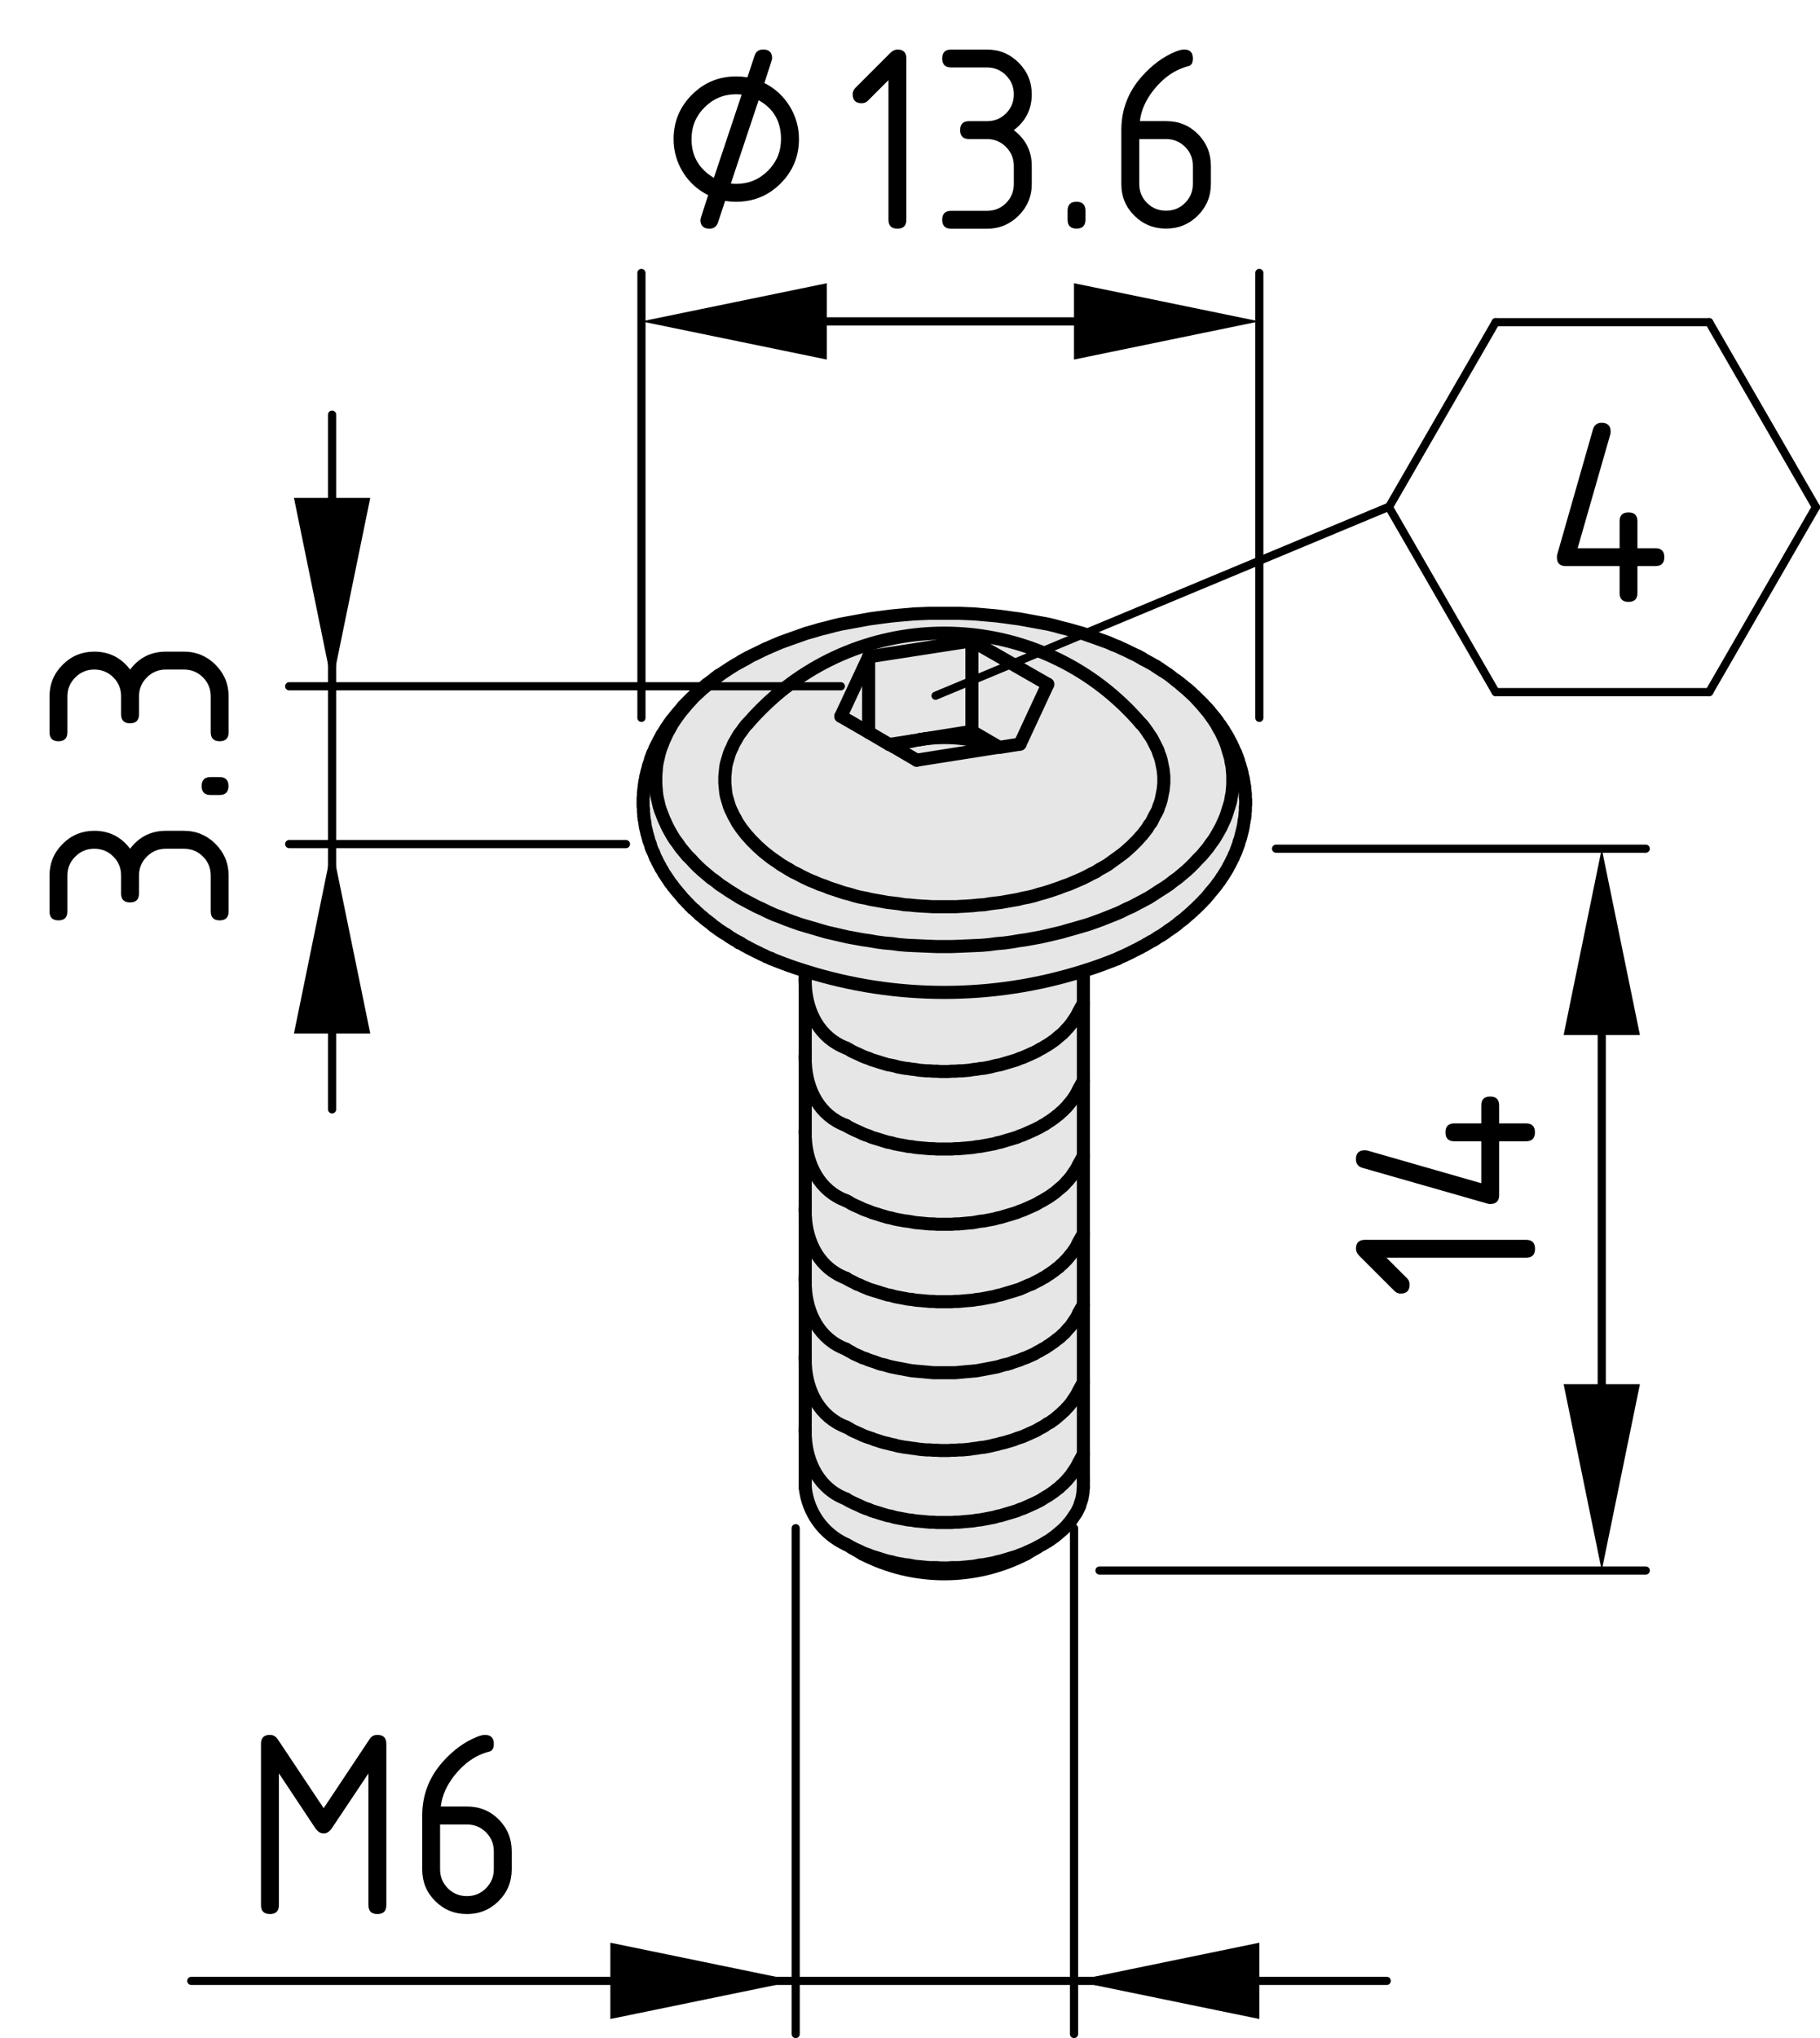 <?xml version="1.0" encoding="utf-8"?>
<!-- Generator: Adobe Illustrator 24.0.2, SVG Export Plug-In . SVG Version: 6.00 Build 0)  -->
<svg version="1.1" xmlns="http://www.w3.org/2000/svg" xmlns:xlink="http://www.w3.org/1999/xlink" x="0px" y="0px"
	 viewBox="0 0 55.678 62.318" style="enable-background:new 0 0 55.678 62.318;" xml:space="preserve">
<style type="text/css">
	.st0{fill:#E6E6E6;}
	.st1{fill:none;stroke:#000000;stroke-width:0.4;stroke-linecap:round;stroke-linejoin:round;stroke-miterlimit:10;}
	.st2{fill:none;stroke:#000000;stroke-width:0.25;stroke-linecap:round;stroke-linejoin:round;}
	.st3{fill:none;stroke:#000000;stroke-width:0.25;stroke-linecap:round;}
	.st4{display:none;}
	.st5{display:inline;}
</style>
<g id="Kontur">
	<g id="XMLID_1_">
		<g>
			<polygon class="st0" points="30.573,22.852 29.733,22.362 29.733,19.593 32.054,20.923 
				31.204,22.753 			"/>
			<path class="st0" d="M30.523,22.852l-2.48,0.391L27.324,22.822
				c0.2-0.069,0.4-0.13,0.61-0.17l0.22-0.04
				C28.954,22.482,29.773,22.562,30.523,22.852z"/>
			<polygon class="st0" points="26.574,22.393 26.574,20.083 29.733,19.593 29.733,22.362 
				28.154,22.612 27.934,22.652 27.214,22.763 27.204,22.763 			"/>
			<path class="st0" d="M32.054,20.923l-2.32-1.33l-3.16,0.49l-0.85,1.819l0.85,0.49
				l0.63,0.37h0.01L27.324,22.822l0.72,0.421l2.48-0.391h0.05l0.631-0.1
				L32.054,20.923z M35.594,24.053l-0.01,0.1l-0.021,0.101l-0.02,0.1
				l-0.021,0.101l-0.029,0.1l-0.04,0.1l-0.03,0.101l-0.05,0.1L35.323,24.942
				l-0.05,0.101l-0.05,0.1l-0.07,0.09l-0.059,0.101l-0.07,0.09
				l-0.069,0.09l-0.08,0.09l-0.08,0.09l-0.09,0.09l-0.091,0.091l-0.09,0.08
				l-0.1,0.09l-0.101,0.08l-0.109,0.08l-0.11,0.079l-0.109,0.08L33.884,26.442
				l-0.12,0.07l-0.13,0.07l-0.12,0.08l-0.13,0.06l-0.13,0.07l-0.141,0.069
				l-0.14,0.061l-0.14,0.059l-0.141,0.061l-0.149,0.05l-0.15,0.059
				l-0.149,0.051l-0.15,0.05l-0.16,0.05l-0.15,0.04l-0.159,0.05L31.454,27.433
				l-0.16,0.03l-0.16,0.04l-0.17,0.029L30.794,27.562l-0.17,0.03l-0.17,0.019
				l-0.171,0.021l-0.17,0.03l-0.18,0.01L29.764,27.692l-0.17,0.011l-0.18,0.01
				l-0.17,0.01h-0.181h-0.18h-0.17h-0.18L28.364,27.713l-0.18-0.01L28.014,27.692
				l-0.18-0.02l-0.17-0.01l-0.17-0.03l-0.17-0.021l-0.17-0.019L26.984,27.562
				l-0.17-0.03l-0.17-0.029l-0.16-0.04L26.313,27.433l-0.16-0.04l-0.16-0.05
				l-0.16-0.04l-0.15-0.05l-0.15-0.05L25.374,27.152l-0.14-0.059l-0.15-0.05
				l-0.14-0.061l-0.15-0.059l-0.13-0.061l-0.14-0.069l-0.13-0.07l-0.13-0.06
				l-0.13-0.08l-0.12-0.07L23.894,26.442l-0.11-0.08l-0.12-0.08l-0.11-0.079
				l-0.1-0.08l-0.1-0.08l-0.1-0.09l-0.09-0.08l-0.09-0.091L22.984,25.692
				l-0.08-0.09l-0.08-0.09l-0.07-0.09l-0.07-0.09L22.614,25.232l-0.06-0.09
				l-0.05-0.1L22.444,24.942l-0.04-0.09l-0.05-0.1l-0.04-0.101l-0.03-0.1
				l-0.03-0.1l-0.03-0.101l-0.02-0.1l-0.01-0.101l-0.01-0.1L22.174,23.942
				v-0.1v-0.1l0.01-0.101l0.01-0.1L22.204,23.442l0.02-0.1l0.03-0.1
				l0.03-0.101l0.03-0.1L22.354,22.942l0.05-0.1l0.04-0.1l0.06-0.101
				l0.05-0.09l0.06-0.1l0.07-0.091l0.07-0.1l0.07-0.09l0.05-0.05
				c0.26-0.301,0.54-0.58,0.84-0.841c3.32-2.859,8.33-2.489,11.189,0.841
				l0.051,0.05l0.069,0.09l0.07,0.1l0.059,0.091l0.07,0.1l0.05,0.09
				l0.05,0.101l0.051,0.1L35.424,22.942l0.03,0.101l0.04,0.1l0.029,0.101
				l0.021,0.1L35.563,23.442l0.021,0.101l0.01,0.1l0.01,0.101v0.1V23.942
				L35.594,24.053z"/>
			<polygon class="st0" points="25.724,21.902 26.574,20.083 26.574,22.393 			"/>
			<path class="st0" d="M28.884,41.973h0.12h0.109h0.11l0.11-0.01l0.109-0.01
				l0.11-0.011l0.11-0.01l0.109-0.01l0.11-0.01l0.1-0.021l0.11-0.019
				l0.11-0.021l0.1-0.019L30.414,41.812l0.1-0.02l0.1-0.03l0.101-0.03
				l0.1-0.02l0.101-0.03l0.1-0.04l0.1-0.03l0.091-0.029l0.09-0.04
				l0.09-0.03l0.09-0.04l0.09-0.04l0.09-0.04l0.08-0.05l0.08-0.04
				l0.08-0.05l0.08-0.04l0.07-0.05l0.08-0.051L32.193,41.062l0.07-0.05
				l0.06-0.05l0.07-0.05l0.06-0.051l0.06-0.06l0.06-0.05l0.051-0.061
				l0.05-0.06l0.05-0.05l0.05-0.061l0.04-0.06l0.04-0.061l0.04-0.059
				l0.04-0.061l0.03-0.06l0.03-0.07l0.149-0.26v2.37l-0.149,0.27
				l-0.03,0.061l-0.03,0.059l-0.04,0.061l-0.04,0.06l-0.04,0.061
				l-0.04,0.06l-0.05,0.061l-0.05,0.06L32.624,43.062l-0.051,0.061l-0.06,0.05
				l-0.06,0.06l-0.06,0.05l-0.07,0.061l-0.06,0.05l-0.07,0.05
				l-0.069,0.051l-0.08,0.039l-0.07,0.051l-0.08,0.05l-0.08,0.04l-0.08,0.05
				l-0.08,0.04l-0.09,0.04l-0.09,0.04l-0.09,0.04l-0.09,0.04
				l-0.09,0.03l-0.091,0.029l-0.1,0.04l-0.1,0.03l-0.101,0.03l-0.1,0.029
				l-0.101,0.021l-0.1,0.03l-0.1,0.02l-0.11,0.03l-0.1,0.02
				l-0.11,0.021l-0.11,0.01l-0.1,0.02l-0.11,0.011L29.664,44.312l-0.11,0.01
				l-0.11,0.011h-0.109l-0.11,0.01h-0.11l-0.109,0.01h-0.12h-0.11l-0.11-0.01
				h-0.11l-0.11-0.01h-0.11L28.224,44.322L28.114,44.312l-0.11-0.02l-0.11-0.011
				l-0.11-0.02l-0.1-0.01l-0.11-0.021l-0.11-0.02L27.364,44.183l-0.1-0.02
				l-0.11-0.03l-0.1-0.021l-0.1-0.029L26.864,44.053l-0.1-0.03L26.664,43.982
				l-0.09-0.029l-0.09-0.03l-0.1-0.04l-0.08-0.04l-0.09-0.04L26.124,43.763
				l-0.08-0.04l-0.08-0.05l-0.08-0.04c-0.81-0.31-1.21-1.09-1.25-1.93
				c0-0.021-0.01-0.04,0-0.061v-0.25c0-0.03,0-0.05,0-0.08v-1.979
				c0.04,0.84,0.44,1.62,1.25,1.92l0.08,0.05l0.08,0.04l0.08,0.05
				l0.09,0.04l0.09,0.04l0.08,0.04l0.1,0.03l0.09,0.04l0.09,0.029
				l0.1,0.03L26.864,41.683l0.09,0.03l0.1,0.02l0.1,0.03l0.11,0.03
				L27.364,41.812l0.1,0.021l0.11,0.019l0.11,0.021l0.1,0.019l0.11,0.021
				l0.11,0.01L28.114,41.933l0.11,0.01l0.11,0.011l0.11,0.01l0.11,0.01h0.11
				h0.11H28.884z"/>
			<path class="st0" d="M29.004,35.133h-0.12h-0.11H28.664l-0.11-0.01h-0.11l-0.11-0.011
				l-0.11-0.01L28.114,35.093l-0.11-0.01L27.894,35.062l-0.11-0.01l-0.1-0.02
				l-0.11-0.02l-0.11-0.019L27.364,34.973l-0.1-0.03l-0.11-0.02l-0.1-0.03
				l-0.1-0.03L26.864,34.833l-0.1-0.03l-0.1-0.03l-0.09-0.04l-0.09-0.029
				l-0.1-0.04l-0.08-0.04l-0.09-0.04L26.124,34.543l-0.08-0.04l-0.08-0.04
				l-0.08-0.05c-0.81-0.301-1.21-1.08-1.25-1.92c0-0.021-0.01-0.04,0-0.061
				v-0.22c0-0.04,0-0.07,0-0.11v-1.99c0.04,0.841,0.44,1.62,1.25,1.931
				l0.08,0.04l0.08,0.05l0.08,0.04l0.09,0.04l0.09,0.04l0.08,0.04
				l0.1,0.04l0.09,0.029l0.09,0.04l0.1,0.03L26.864,32.463l0.09,0.03
				l0.1,0.029l0.1,0.03L27.264,32.572L27.364,32.593l0.1,0.03l0.11,0.02
				l0.11,0.02l0.1,0.01l0.11,0.02l0.11,0.011L28.114,32.723l0.11,0.01
				l0.11,0.011h0.11l0.11,0.01h0.11l0.11,0.01h0.11h0.12l0.109-0.01
				h0.11l0.11-0.01h0.109l0.11-0.011l0.11-0.01l0.109-0.02l0.11-0.011
				l0.1-0.02l0.11-0.01l0.11-0.02l0.1-0.02l0.11-0.03L30.514,32.572
				l0.1-0.02l0.101-0.03l0.1-0.029l0.101-0.03l0.1-0.03l0.1-0.03
				l0.091-0.04l0.09-0.029l0.09-0.04l0.09-0.04l0.09-0.04l0.09-0.04
				l0.08-0.04l0.08-0.05l0.08-0.04l0.08-0.05l0.07-0.04l0.08-0.051
				l0.069-0.05l0.07-0.05l0.06-0.05L32.394,31.692l0.06-0.05l0.06-0.05
				l0.06-0.061l0.051-0.06l0.05-0.05l0.05-0.061l0.05-0.06l0.04-0.059
				L32.854,31.183l0.04-0.06L32.934,31.062l0.03-0.06L32.994,30.942l0.149-0.27v2.37
				L32.994,33.312l-0.03,0.061l-0.03,0.059l-0.04,0.07L32.854,33.562l-0.04,0.061
				l-0.04,0.05l-0.05,0.06l-0.05,0.061l-0.05,0.06l-0.051,0.05
				l-0.06,0.061l-0.06,0.05L32.394,34.072l-0.07,0.051l-0.06,0.05l-0.07,0.05
				l-0.069,0.05L32.044,34.322l-0.07,0.051l-0.08,0.04l-0.08,0.05l-0.08,0.04
				l-0.08,0.04l-0.09,0.04l-0.09,0.04l-0.09,0.04l-0.09,0.04
				l-0.09,0.029l-0.091,0.04l-0.1,0.03l-0.1,0.03l-0.101,0.029l-0.1,0.03
				l-0.101,0.03l-0.1,0.02l-0.1,0.03l-0.11,0.021l-0.1,0.019l-0.11,0.02
				l-0.11,0.02L29.884,35.062l-0.11,0.021l-0.109,0.01l-0.11,0.01l-0.11,0.01
				l-0.109,0.011h-0.11l-0.11,0.01H29.004z"/>
			<path class="st0" d="M28.884,37.433h0.12h0.109l0.11-0.01h0.11l0.109-0.01
				l0.11-0.011l0.11-0.01l0.109-0.01l0.11-0.02l0.1-0.02l0.11-0.01
				L30.204,37.312l0.1-0.02l0.11-0.021l0.1-0.029l0.1-0.021l0.101-0.03
				l0.1-0.029l0.101-0.03l0.1-0.03l0.1-0.03l0.091-0.04l0.09-0.029
				l0.09-0.04l0.09-0.04l0.09-0.04l0.09-0.04l0.08-0.04l0.08-0.05
				l0.08-0.04l0.08-0.05l0.07-0.04l0.08-0.051l0.069-0.05l0.07-0.05
				l0.06-0.05l0.07-0.061L32.454,36.312l0.06-0.05l0.06-0.06l0.051-0.061
				l0.05-0.05l0.05-0.061l0.05-0.06l0.04-0.06l0.04-0.061l0.04-0.06
				l0.04-0.061l0.03-0.06l0.03-0.061l0.149-0.27v2.38l-0.149,0.26
				l-0.03,0.061l-0.03,0.069l-0.04,0.061l-0.04,0.06l-0.04,0.061
				l-0.04,0.05l-0.05,0.059l-0.05,0.061l-0.05,0.06L32.573,38.572l-0.06,0.06
				l-0.06,0.05l-0.06,0.061l-0.07,0.05l-0.06,0.05l-0.07,0.05
				l-0.069,0.05l-0.08,0.051l-0.07,0.05l-0.08,0.04l-0.08,0.05l-0.08,0.04
				l-0.08,0.04l-0.09,0.05l-0.09,0.03l-0.09,0.04l-0.09,0.04
				l-0.09,0.04l-0.091,0.029l-0.1,0.03l-0.1,0.03l-0.101,0.029L30.714,39.562
				l-0.101,0.03l-0.1,0.02l-0.1,0.03l-0.11,0.021l-0.1,0.02
				l-0.11,0.021l-0.11,0.02l-0.1,0.01l-0.11,0.021l-0.109,0.01
				l-0.11,0.01l-0.11,0.01l-0.109,0.011h-0.11l-0.11,0.01h-0.109h-0.12h-0.11
				H28.664l-0.11-0.01h-0.11l-0.11-0.011l-0.11-0.01L28.114,39.763l-0.11-0.01
				l-0.11-0.021l-0.11-0.01l-0.1-0.02l-0.11-0.021l-0.11-0.02L27.364,39.643
				l-0.1-0.03l-0.11-0.02L27.054,39.562l-0.1-0.03L26.864,39.503l-0.1-0.03
				l-0.1-0.03l-0.09-0.029l-0.09-0.04l-0.1-0.04l-0.08-0.04
				l-0.09-0.03L26.124,39.213l-0.08-0.04l-0.08-0.04l-0.08-0.05
				c-0.81-0.301-1.21-1.08-1.25-1.92c0-0.021-0.01-0.04,0-0.061v-0.22
				c0-0.04,0-0.07,0-0.11v-1.99c0.04,0.841,0.44,1.631,1.25,1.931l0.08,0.04
				l0.08,0.05l0.08,0.04l0.09,0.04l0.09,0.04l0.08,0.04l0.1,0.04
				l0.09,0.029L26.664,37.072l0.1,0.03L26.864,37.133l0.09,0.03l0.1,0.029
				l0.1,0.03l0.11,0.021L27.364,37.272l0.1,0.021L27.574,37.312l0.11,0.021
				l0.1,0.01l0.11,0.02l0.11,0.02l0.11,0.01l0.11,0.01l0.11,0.011
				l0.11,0.01h0.11l0.11,0.01h0.11H28.884z"/>
			<path class="st0" d="M28.884,35.133h0.12h0.109l0.11-0.01h0.11l0.109-0.011l0.11-0.01
				l0.11-0.01l0.109-0.01L29.884,35.062l0.1-0.01l0.11-0.02l0.11-0.02
				l0.1-0.019l0.11-0.021l0.1-0.03l0.1-0.02l0.101-0.03l0.1-0.03
				l0.101-0.029l0.1-0.03l0.1-0.03l0.091-0.04l0.09-0.029l0.09-0.04
				l0.09-0.04l0.09-0.04l0.09-0.04l0.08-0.04l0.08-0.04l0.08-0.05
				l0.08-0.04L32.044,34.322l0.08-0.05l0.069-0.05l0.07-0.05l0.06-0.05
				L32.394,34.072l0.06-0.06l0.06-0.05l0.06-0.061l0.051-0.05l0.05-0.06
				l0.05-0.061l0.05-0.06l0.04-0.05L32.854,33.562l0.04-0.06l0.04-0.07
				l0.03-0.059L32.994,33.312l0.149-0.27v2.3l-0.149,0.27l-0.03,0.061
				l-0.03,0.06l-0.04,0.061l-0.04,0.06l-0.04,0.061l-0.04,0.06
				l-0.05,0.06l-0.05,0.061l-0.05,0.05l-0.051,0.061l-0.06,0.06L32.454,36.312
				l-0.06,0.05l-0.07,0.061l-0.06,0.05l-0.07,0.05L32.124,36.572l-0.08,0.051
				l-0.07,0.04l-0.08,0.05l-0.08,0.04l-0.08,0.05l-0.08,0.04
				l-0.09,0.04l-0.09,0.04l-0.09,0.04l-0.09,0.04l-0.09,0.029L31.113,37.072
				l-0.1,0.03l-0.1,0.03l-0.101,0.03l-0.1,0.029l-0.101,0.03l-0.1,0.021
				l-0.1,0.029l-0.11,0.021L30.204,37.312l-0.11,0.021l-0.11,0.01l-0.1,0.02
				l-0.11,0.02l-0.109,0.01l-0.11,0.01l-0.11,0.011l-0.109,0.01h-0.11
				l-0.11,0.01h-0.109h-0.12h-0.11H28.664l-0.11-0.01h-0.11l-0.11-0.01
				l-0.11-0.011L28.114,37.393l-0.11-0.01l-0.11-0.02l-0.11-0.02l-0.1-0.01
				L27.574,37.312l-0.11-0.02L27.364,37.272l-0.1-0.029l-0.11-0.021l-0.1-0.03
				l-0.1-0.029L26.864,37.133l-0.1-0.03L26.664,37.072l-0.09-0.04l-0.09-0.029
				l-0.1-0.04l-0.08-0.04l-0.09-0.04L26.124,36.843l-0.08-0.04l-0.08-0.05
				l-0.08-0.04c-0.81-0.3-1.21-1.09-1.25-1.931c0-0.029-0.01-0.05,0-0.079
				v-0.2c0-0.04,0-0.07,0-0.11v-1.899c0.04,0.84,0.44,1.619,1.25,1.92
				l0.08,0.05l0.08,0.04l0.08,0.04l0.09,0.04l0.09,0.04l0.08,0.04
				l0.1,0.04l0.09,0.029l0.09,0.04l0.1,0.03l0.1,0.03l0.09,0.029
				l0.1,0.03l0.1,0.03l0.11,0.02L27.364,34.973l0.1,0.021l0.11,0.019
				l0.11,0.02l0.1,0.02L27.894,35.062l0.11,0.021l0.11,0.01l0.11,0.01
				l0.11,0.01l0.11,0.011h0.11l0.11,0.01h0.11H28.884z"/>
			<path class="st0" d="M28.884,46.553h0.12h0.109l0.11-0.01h0.11l0.109-0.011
				l0.11-0.01l0.11-0.01l0.109-0.01l0.11-0.021l0.1-0.01l0.11-0.02
				l0.11-0.021l0.1-0.02l0.11-0.021l0.1-0.03l0.1-0.019L30.714,46.312
				l0.1-0.03l0.101-0.029l0.1-0.03l0.1-0.03l0.091-0.04l0.09-0.029
				l0.09-0.04l0.09-0.04l0.09-0.04l0.09-0.04l0.08-0.04l0.08-0.04
				l0.08-0.05l0.08-0.051l0.07-0.039l0.08-0.051l0.069-0.05l0.07-0.05
				l0.06-0.05l0.07-0.05l0.06-0.061l0.06-0.05l0.06-0.06l0.051-0.05
				l0.05-0.06l0.05-0.061l0.05-0.059l0.04-0.061l0.04-0.06l0.04-0.06
				l0.04-0.061l0.03-0.059l0.03-0.061l0.149-0.27v0.79v0.229l-0.01,0.07
				v0.06l-0.01,0.07l-0.011,0.061l-0.01,0.059l-0.02,0.07l-0.021,0.059
				l-0.02,0.061L33.023,46.062l-0.029,0.061l-0.03,0.059l-0.03,0.061l-0.04,0.059
				l-0.04,0.06l-0.04,0.061l-0.04,0.06l-0.05,0.061l-0.05,0.059
				l-0.05,0.061l-0.051,0.05l-0.06,0.06L32.454,46.822l-0.06,0.051l-0.07,0.059
				l-0.06,0.05l-0.07,0.05l-0.069,0.051l-0.08,0.05l-0.07,0.04l-0.08,0.05
				l-0.08,0.04L31.733,47.312l-0.08,0.04l-0.09,0.04l-0.09,0.04l-0.09,0.04
				l-0.09,0.04l-0.09,0.03l-0.091,0.04l-0.1,0.029l-0.1,0.03l-0.101,0.03
				l-0.1,0.03l-0.101,0.029l-0.1,0.021l-0.1,0.029l-0.11,0.02L30.204,47.822
				l-0.11,0.021l-0.11,0.01l-0.1,0.021l-0.11,0.019l-0.109,0.01
				l-0.11,0.011l-0.11,0.01l-0.109,0.01h-0.11h-0.11l-0.109,0.01h-0.12h-0.11
				l-0.11-0.01h-0.11h-0.11l-0.11-0.01l-0.11-0.01L28.114,47.902l-0.11-0.01
				l-0.11-0.019l-0.11-0.021l-0.1-0.01L27.574,47.822l-0.11-0.02L27.364,47.782
				l-0.1-0.029l-0.11-0.021l-0.1-0.029l-0.1-0.03L26.864,47.643l-0.1-0.03
				l-0.1-0.029l-0.09-0.04l-0.09-0.03l-0.1-0.04l-0.08-0.04
				l-0.09-0.04L26.124,47.352L26.043,47.312l-0.08-0.05l-0.08-0.04
				c-0.7-0.32-1.17-0.979-1.25-1.74v-0.229v-1.34
				c0.04,0.83,0.44,1.619,1.25,1.92l0.08,0.05l0.08,0.04l0.08,0.04
				l0.09,0.04l0.09,0.04l0.08,0.04l0.1,0.04l0.09,0.029l0.09,0.04
				l0.1,0.03L26.864,46.253l0.09,0.029L27.054,46.312l0.1,0.03l0.11,0.019
				L27.364,46.393l0.1,0.021l0.11,0.02l0.11,0.021l0.1,0.02l0.11,0.01
				l0.11,0.021L28.114,46.513l0.11,0.01l0.11,0.01l0.11,0.011h0.11
				l0.11,0.01h0.11H28.884z"/>
			<path class="st0" d="M29.004,46.553h-0.12h-0.11H28.664l-0.11-0.01h-0.11l-0.11-0.011
				l-0.11-0.01L28.114,46.513l-0.11-0.01l-0.11-0.021l-0.11-0.01l-0.1-0.02
				l-0.11-0.021l-0.11-0.02L27.364,46.393l-0.1-0.03l-0.11-0.019L27.054,46.312
				l-0.1-0.03L26.864,46.253l-0.1-0.03l-0.1-0.03l-0.09-0.04l-0.09-0.029
				l-0.1-0.04l-0.08-0.04l-0.09-0.04L26.124,45.963l-0.08-0.04l-0.08-0.04
				l-0.08-0.05c-0.81-0.301-1.21-1.09-1.25-1.92c0-0.03-0.01-0.051,0-0.07
				v-0.21c-0.01-0.04,0-0.08,0-0.11v-1.819c0.04,0.84,0.44,1.619,1.25,1.93
				l0.08,0.04l0.08,0.05l0.08,0.04l0.09,0.04l0.09,0.04l0.08,0.04
				l0.1,0.04l0.09,0.03l0.09,0.029l0.1,0.04L26.864,44.053l0.09,0.03
				l0.1,0.029l0.1,0.021l0.11,0.03L27.364,44.183l0.1,0.03l0.11,0.02
				l0.11,0.021l0.1,0.01l0.11,0.02l0.11,0.011L28.114,44.312l0.11,0.01
				l0.11,0.011h0.11l0.11,0.01h0.11l0.11,0.01h0.11h0.12l0.109-0.01h0.11
				l0.11-0.01h0.109L29.554,44.322l0.11-0.01l0.109-0.02l0.11-0.011l0.1-0.02
				l0.11-0.01l0.11-0.021l0.1-0.02l0.11-0.03l0.1-0.02l0.1-0.03
				l0.101-0.021l0.1-0.029l0.101-0.03l0.1-0.03l0.1-0.04l0.091-0.029
				l0.09-0.03l0.09-0.04l0.09-0.04l0.09-0.04l0.09-0.04l0.08-0.04
				l0.08-0.05l0.08-0.04l0.08-0.05l0.07-0.051l0.08-0.039l0.069-0.051
				l0.07-0.05l0.06-0.05l0.07-0.061l0.06-0.05l0.06-0.06l0.06-0.05
				L32.624,43.062l0.05-0.05l0.05-0.06l0.05-0.061l0.04-0.06l0.04-0.061
				l0.04-0.06l0.04-0.061l0.03-0.059l0.03-0.061l0.149-0.27v2.2
				l-0.149,0.27l-0.03,0.061l-0.03,0.059l-0.04,0.061l-0.04,0.06
				l-0.04,0.06l-0.04,0.061l-0.05,0.059l-0.05,0.061l-0.05,0.06L32.573,45.322
				l-0.06,0.06l-0.06,0.05l-0.06,0.061l-0.07,0.05l-0.06,0.05l-0.07,0.05
				l-0.069,0.05l-0.08,0.051l-0.07,0.039l-0.08,0.051l-0.08,0.05l-0.08,0.04
				l-0.08,0.04l-0.09,0.04l-0.09,0.04l-0.09,0.04l-0.09,0.04
				l-0.09,0.029l-0.091,0.04l-0.1,0.03l-0.1,0.03l-0.101,0.029L30.714,46.312
				l-0.101,0.03l-0.1,0.019l-0.1,0.03l-0.11,0.021l-0.1,0.02
				l-0.11,0.021l-0.11,0.02l-0.1,0.01l-0.11,0.021l-0.109,0.01
				l-0.11,0.01l-0.11,0.01l-0.109,0.011h-0.11l-0.11,0.01H29.004z"/>
			<path class="st0" d="M28.884,39.803h0.12h0.109l0.11-0.01h0.11l0.109-0.011
				l0.11-0.01l0.11-0.01l0.109-0.01l0.11-0.021l0.1-0.01l0.11-0.02
				l0.11-0.021l0.1-0.02l0.11-0.021l0.1-0.03l0.1-0.02L30.714,39.562
				l0.1-0.03l0.101-0.029l0.1-0.03l0.1-0.03l0.091-0.029l0.09-0.04
				l0.09-0.04l0.09-0.04l0.09-0.03l0.09-0.05l0.08-0.04l0.08-0.04
				l0.08-0.05l0.08-0.04l0.07-0.05l0.08-0.051l0.069-0.05l0.07-0.05
				l0.06-0.05l0.07-0.05l0.06-0.061l0.06-0.05l0.06-0.06l0.051-0.05
				l0.05-0.06l0.05-0.061l0.05-0.059l0.04-0.05l0.04-0.061l0.04-0.06
				l0.04-0.061l0.03-0.069l0.03-0.061l0.149-0.26v2.17l-0.149,0.26
				l-0.03,0.07l-0.03,0.06l-0.04,0.061l-0.04,0.059l-0.04,0.061
				l-0.04,0.06l-0.05,0.061l-0.05,0.05l-0.05,0.06l-0.051,0.061
				l-0.06,0.05l-0.06,0.06l-0.06,0.051l-0.07,0.05l-0.06,0.05L32.193,41.062
				l-0.069,0.05l-0.08,0.051l-0.07,0.05l-0.08,0.04l-0.08,0.05l-0.08,0.04
				l-0.08,0.05l-0.09,0.04l-0.09,0.04l-0.09,0.04l-0.09,0.03
				l-0.09,0.04l-0.091,0.029l-0.1,0.03l-0.1,0.04l-0.101,0.03
				l-0.1,0.02l-0.101,0.03l-0.1,0.03L30.414,41.812l-0.11,0.021l-0.1,0.019
				l-0.11,0.021l-0.11,0.019l-0.1,0.021l-0.11,0.01l-0.109,0.01l-0.11,0.01
				l-0.11,0.011l-0.109,0.01l-0.11,0.01h-0.11h-0.109h-0.12h-0.11H28.664h-0.11
				l-0.11-0.01l-0.11-0.01l-0.11-0.011l-0.11-0.01l-0.11-0.01l-0.11-0.01
				l-0.11-0.021l-0.1-0.019l-0.11-0.021l-0.11-0.019L27.364,41.812l-0.1-0.02
				l-0.11-0.03l-0.1-0.03l-0.1-0.02L26.864,41.683l-0.1-0.04l-0.1-0.03
				l-0.09-0.029l-0.09-0.04l-0.1-0.03l-0.08-0.04l-0.09-0.04L26.124,41.393
				l-0.08-0.05l-0.08-0.04l-0.08-0.05c-0.81-0.3-1.21-1.08-1.25-1.92
				c0-0.021-0.01-0.051,0-0.07v-0.32v-1.779c0.04,0.84,0.44,1.619,1.25,1.92
				l0.08,0.05l0.08,0.04l0.08,0.04l0.09,0.05l0.09,0.03l0.08,0.04
				l0.1,0.04l0.09,0.04l0.09,0.029l0.1,0.03L26.864,39.503l0.09,0.029
				L27.054,39.562l0.1,0.03l0.11,0.02L27.364,39.643l0.1,0.021l0.11,0.02
				l0.11,0.021l0.1,0.02l0.11,0.01l0.11,0.021L28.114,39.763l0.11,0.01
				l0.11,0.01l0.11,0.011h0.11l0.11,0.01h0.11H28.884z"/>
			<path class="st0" d="M29.004,32.763h-0.12h-0.11l-0.11-0.01h-0.11l-0.11-0.01
				h-0.11l-0.11-0.011L28.114,32.723l-0.11-0.02l-0.11-0.011l-0.11-0.02
				l-0.1-0.01l-0.11-0.02l-0.11-0.02L27.364,32.593L27.264,32.572l-0.11-0.02
				l-0.1-0.03l-0.1-0.029L26.864,32.463l-0.1-0.03L26.664,32.402l-0.09-0.04
				l-0.09-0.029l-0.1-0.04l-0.08-0.04l-0.09-0.04L26.124,32.173l-0.08-0.04
				l-0.08-0.05l-0.08-0.04c-0.81-0.311-1.21-1.09-1.25-1.931V29.822
				c-0.01-0.029,0-0.069,0-0.1l0.01-0.03c2.76,0.87,5.731,0.87,8.49,0l0.01,0.03
				v0.95L32.994,30.942l-0.03,0.06L32.934,31.062l-0.04,0.061L32.854,31.183
				l-0.04,0.061l-0.04,0.059l-0.05,0.06l-0.05,0.061l-0.05,0.05
				l-0.051,0.06l-0.06,0.061l-0.06,0.05L32.394,31.692l-0.07,0.06l-0.06,0.05
				l-0.07,0.05l-0.069,0.05l-0.08,0.051l-0.07,0.04l-0.08,0.05
				l-0.08,0.04l-0.08,0.05l-0.08,0.04l-0.09,0.04l-0.09,0.04
				l-0.09,0.04l-0.09,0.04l-0.09,0.029l-0.091,0.04l-0.1,0.03
				l-0.1,0.03l-0.101,0.03l-0.1,0.029l-0.101,0.03L30.514,32.572l-0.1,0.021
				l-0.11,0.03l-0.1,0.02l-0.11,0.02l-0.11,0.01l-0.1,0.02l-0.11,0.011
				l-0.109,0.02l-0.11,0.01l-0.11,0.011h-0.109l-0.11,0.01h-0.11
				L29.004,32.763z"/>
			<path class="st0" d="M35.584,24.152l0.01-0.1L35.604,23.942v-0.1v-0.1l-0.01-0.101
				l-0.01-0.1L35.563,23.442l-0.02-0.1l-0.021-0.1l-0.029-0.101l-0.04-0.1
				L35.424,22.942l-0.05-0.1l-0.051-0.1l-0.05-0.101l-0.05-0.09l-0.07-0.1
				l-0.059-0.091l-0.07-0.1l-0.069-0.09l-0.051-0.05
				c-2.859-3.33-7.87-3.7-11.189-0.841C23.414,21.543,23.134,21.822,22.874,22.123
				l-0.05,0.05l-0.07,0.09l-0.07,0.1L22.614,22.453l-0.06,0.1l-0.05,0.09
				l-0.06,0.101l-0.04,0.1L22.354,22.942l-0.04,0.101l-0.03,0.1l-0.03,0.101
				l-0.03,0.1L22.204,23.442l-0.01,0.101l-0.01,0.1l-0.01,0.101v0.1V23.942
				l0.01,0.11l0.01,0.1l0.01,0.101l0.02,0.1l0.03,0.101l0.03,0.1
				l0.03,0.1l0.04,0.101l0.05,0.1l0.04,0.09l0.06,0.101l0.05,0.1
				L22.614,25.232l0.07,0.101l0.07,0.09l0.07,0.09l0.08,0.09l0.08,0.09
				l0.09,0.09l0.09,0.091l0.09,0.08l0.1,0.09l0.1,0.08l0.1,0.08
				l0.11,0.079l0.12,0.08l0.11,0.08l0.12,0.07l0.12,0.07l0.13,0.08
				l0.13,0.06l0.13,0.07l0.14,0.069l0.13,0.061l0.15,0.059l0.14,0.061
				l0.15,0.05L25.374,27.152l0.16,0.051l0.15,0.05l0.15,0.05l0.16,0.04
				l0.16,0.05L26.313,27.433l0.17,0.03l0.16,0.04l0.17,0.029L26.984,27.562
				l0.17,0.03l0.17,0.019l0.17,0.021l0.17,0.03l0.17,0.01L28.014,27.692
				l0.17,0.011l0.18,0.01l0.17,0.01h0.18h0.17h0.18h0.181l0.17-0.01
				l0.18-0.01L29.764,27.692l0.17-0.02l0.18-0.01l0.17-0.03l0.171-0.021
				l0.17-0.019l0.17-0.03l0.17-0.03l0.17-0.029l0.16-0.04L31.454,27.433
				l0.17-0.04l0.159-0.05l0.15-0.04l0.16-0.05l0.15-0.05l0.149-0.051
				l0.15-0.059l0.149-0.05l0.141-0.061l0.14-0.059l0.14-0.061l0.141-0.069
				l0.13-0.07l0.13-0.06l0.12-0.08l0.13-0.07L33.884,26.442l0.11-0.08
				l0.109-0.08l0.11-0.079l0.109-0.08l0.101-0.08l0.1-0.09l0.09-0.08
				l0.091-0.091l0.09-0.09l0.08-0.09l0.08-0.09l0.069-0.09l0.07-0.09
				l0.059-0.101l0.07-0.09l0.05-0.1L35.323,24.942l0.051-0.09l0.05-0.1
				l0.03-0.101l0.04-0.1l0.029-0.1l0.021-0.101l0.02-0.1L35.584,24.152z
				 M37.214,22.143l0.069,0.13l0.07,0.12l0.061,0.13l0.06,0.13l0.05,0.13
				l0.04,0.131l0.04,0.14L37.644,23.183l0.021,0.13l0.029,0.13l0.011,0.141
				l0.01,0.13v0.13v0.14l-0.01,0.13l-0.011,0.131l-0.029,0.14l-0.021,0.13
				l-0.04,0.13l-0.04,0.13l-0.04,0.13l-0.05,0.13l-0.06,0.131l-0.061,0.13
				l-0.07,0.13l-0.069,0.12l-0.08,0.13l-0.09,0.12l-0.09,0.13l-0.101,0.12
				l-0.1,0.12l-0.11,0.109l-0.11,0.12l-0.119,0.12l-0.12,0.11l-0.13,0.109
				l-0.131,0.11L35.894,26.942l-0.14,0.11l-0.15,0.1l-0.16,0.101l-0.149,0.1
				l-0.16,0.101l-0.17,0.09l-0.17,0.09l-0.17,0.09l-0.181,0.08l-0.18,0.09
				l-0.19,0.08l-0.18,0.07l-0.2,0.08L33.504,28.192l-0.2,0.07L33.104,28.322
				l-0.21,0.06L32.684,28.442l-0.21,0.06l-0.21,0.05l-0.21,0.05l-0.22,0.05
				L31.613,28.692l-0.22,0.04l-0.22,0.03l-0.23,0.04l-0.22,0.03l-0.23,0.019
				l-0.23,0.03l-0.22,0.02l-0.23,0.011l-0.229,0.01L29.353,28.933l-0.229,0.01
				h-0.24h-0.23l-0.23-0.01l-0.23-0.01l-0.23-0.01l-0.23-0.011l-0.23-0.02
				l-0.22-0.03l-0.23-0.019l-0.23-0.03l-0.22-0.04l-0.22-0.03L26.164,28.692
				l-0.22-0.04l-0.22-0.05l-0.21-0.05l-0.22-0.05L25.083,28.442l-0.2-0.06
				L24.674,28.322l-0.2-0.06L24.273,28.192l-0.19-0.069l-0.2-0.08l-0.19-0.07
				l-0.18-0.08l-0.18-0.09l-0.18-0.08l-0.17-0.09l-0.17-0.09
				l-0.17-0.09l-0.16-0.101l-0.16-0.1l-0.15-0.101l-0.15-0.1L21.884,26.942
				l-0.14-0.1L21.614,26.732l-0.13-0.109l-0.12-0.11l-0.12-0.12l-0.11-0.12
				l-0.11-0.109l-0.1-0.12l-0.1-0.12l-0.09-0.13l-0.09-0.12l-0.08-0.13
				l-0.07-0.12l-0.07-0.13l-0.06-0.13l-0.06-0.131l-0.05-0.13l-0.05-0.13
				l-0.04-0.13l-0.03-0.13l-0.03-0.13l-0.02-0.14l-0.01-0.131l-0.01-0.13
				v-0.14v-0.13l0.01-0.13L20.083,23.442l0.02-0.13l0.03-0.13l0.03-0.13
				l0.04-0.14l0.05-0.131l0.05-0.13L20.364,22.522l0.06-0.13l0.07-0.12
				l0.07-0.13l0.08-0.12l0.09-0.13l0.09-0.12l0.1-0.12l0.1-0.12
				l0.11-0.119l0.11-0.12L21.364,21.183l0.12-0.11l0.13-0.109l0.13-0.11
				l0.06-0.05l0.08-0.059l0.14-0.11l0.15-0.101L22.324,20.433l0.16-0.1
				l0.16-0.09l0.03-0.021l0.14-0.07L22.874,20.112l0.11-0.06l0.17-0.08
				l0.18-0.09l0.05-0.021l0.01-0.01l0.12-0.05l0.07-0.03l0.11-0.05
				l0.19-0.08L24.083,19.572l0.19-0.069L24.474,19.433l0.2-0.07l0.21-0.06
				l0.2-0.059L25.293,19.192l0.22-0.06l0.21-0.05l0.22-0.04l0.22-0.04
				l0.22-0.04l0.22-0.04l0.22-0.03l0.23-0.03l0.23-0.029L27.504,18.812
				l0.23-0.02l0.23-0.021l0.23-0.01l0.23-0.01h0.23h0.23h0.24h0.229
				l0.231,0.01l0.229,0.01l0.23,0.021L30.264,18.812l0.23,0.021l0.23,0.029
				l0.22,0.03l0.23,0.03l0.22,0.04l0.22,0.04l0.221,0.04l0.22,0.04
				l0.21,0.05L32.474,19.192l0.21,0.051l0.21,0.059l0.21,0.06L33.304,19.433
				l0.2,0.07L33.693,19.572l0.2,0.07l0.18,0.08l0.131,0.05l0.06,0.03
				l0.18,0.08l0.181,0.09l0.17,0.08L34.813,20.062l0.15,0.09l0.17,0.091
				l0.16,0.09l0.08,0.05L35.443,20.433l0.021,0.01l0.09,0.06l0.05,0.029
				l0.15,0.101l0.14,0.11l0.08,0.059l0.059,0.05l0.131,0.11L36.294,21.072
				L36.414,21.183l0.119,0.11l0.11,0.12l0.11,0.119l0.1,0.12l0.101,0.12
				l0.09,0.12l0.09,0.13L37.214,22.143z"/>
			<path class="st0" d="M37.224,22.022c0.02,0.03,0.04,0.05,0.05,0.08
				c0.021,0.021,0.04,0.05,0.061,0.07c0.01,0.03,0.029,0.05,0.05,0.08
				c0.01,0.02,0.03,0.05,0.05,0.069c0.01,0.03,0.03,0.051,0.04,0.08
				c0.02,0.021,0.03,0.051,0.05,0.07c0.01,0.03,0.03,0.05,0.04,0.08
				c0.021,0.02,0.03,0.05,0.04,0.08c0.021,0.02,0.03,0.05,0.04,0.07
				c0.021,0.029,0.03,0.05,0.04,0.079c0.01,0.03,0.03,0.051,0.04,0.08
				c0.01,0.021,0.02,0.051,0.03,0.08c0.01,0.021,0.029,0.051,0.04,0.07
				c0.01,0.03,0.02,0.06,0.029,0.08c0.011,0.03,0.021,0.05,0.03,0.08
				c0.01,0.03,0.021,0.05,0.03,0.08c0.01,0.029,0.01,0.05,0.019,0.08
				c0.011,0.019,0.021,0.05,0.03,0.08c0.01,0.02,0.01,0.05,0.021,0.08
				c0.01,0.019,0.02,0.05,0.02,0.079c0.01,0.021,0.02,0.051,0.02,0.08
				c0.01,0.021,0.01,0.051,0.02,0.08c0.01,0.021,0.01,0.05,0.019,0.08
				c0,0.021,0.011,0.05,0.011,0.08c0.01,0.021,0.01,0.05,0.01,0.08
				c0.01,0.021,0.01,0.05,0.02,0.08c0,0.02,0,0.05,0,0.08
				c0.011,0.03,0.011,0.05,0.011,0.08c0.01,0.03,0.01,0.05,0.01,0.08
				c0,0.029,0,0.05,0,0.08c0,0.029,0,0.05,0.01,0.08c0,0.029,0,0.06,0,0.079
				c0,0.03,0,0.061,0,0.08c-0.01,0.03-0.01,0.061-0.01,0.08
				c0,0.03,0,0.06,0,0.08c0,0.03,0,0.061-0.01,0.09c0,0.021,0,0.051,0,0.08
				c-0.011,0.021-0.011,0.051-0.011,0.08c-0.01,0.021-0.01,0.05-0.02,0.08
				c0,0.03,0,0.05-0.01,0.08c0,0.03-0.011,0.05-0.011,0.08
				c-0.01,0.03-0.01,0.05-0.019,0.08c0,0.03-0.01,0.05-0.02,0.08
				c0,0.03-0.011,0.05-0.02,0.08c0,0.029-0.01,0.05-0.02,0.08
				c0,0.029-0.011,0.05-0.021,0.08c-0.01,0.029-0.019,0.05-0.03,0.08
				c0,0.029-0.01,0.05-0.019,0.079c-0.01,0.03-0.021,0.051-0.03,0.08
				c-0.01,0.03-0.02,0.051-0.03,0.08c-0.01,0.03-0.02,0.05-0.029,0.08
				c-0.011,0.021-0.021,0.05-0.04,0.08c-0.01,0.021-0.021,0.05-0.03,0.08
				c-0.01,0.021-0.03,0.05-0.04,0.07c-0.01,0.029-0.019,0.05-0.04,0.08
				c-0.01,0.029-0.02,0.05-0.04,0.08c-0.01,0.02-0.03,0.05-0.04,0.079
				c-0.01,0.02-0.03,0.051-0.04,0.07c-0.02,0.03-0.029,0.05-0.05,0.08
				c-0.01,0.021-0.03,0.05-0.05,0.08c-0.01,0.02-0.03,0.05-0.05,0.07
				c-0.011,0.029-0.03,0.05-0.051,0.08c-0.01,0.02-0.029,0.05-0.05,0.069
				c-0.02,0.03-0.04,0.05-0.05,0.07c-0.02,0.03-0.04,0.05-0.06,0.08
				c-0.021,0.02-0.04,0.05-0.061,0.07c-0.02,0.029-0.04,0.05-0.06,0.069
				c-0.021,0.03-0.04,0.05-0.061,0.08c-0.02,0.021-0.04,0.04-0.059,0.07
				c-0.021,0.02-0.04,0.05-0.061,0.07c-0.029,0.019-0.05,0.05-0.069,0.069
				c-0.021,0.021-0.04,0.05-0.07,0.07c-0.02,0.02-0.04,0.05-0.07,0.07
				c-0.019,0.02-0.04,0.04-0.069,0.069c-0.021,0.021-0.04,0.04-0.07,0.061
				c-0.02,0.029-0.05,0.05-0.07,0.069c-0.029,0.021-0.05,0.051-0.08,0.07
				c-0.02,0.021-0.05,0.04-0.069,0.06c-0.03,0.02-0.05,0.051-0.08,0.07
				c-0.03,0.021-0.05,0.04-0.08,0.061c-0.03,0.02-0.05,0.04-0.08,0.06
				c-0.03,0.03-0.05,0.05-0.08,0.07c-0.03,0.02-0.06,0.04-0.08,0.059
				c-0.03,0.021-0.06,0.04-0.09,0.061c-0.03,0.02-0.06,0.04-0.09,0.06
				c-0.021,0.021-0.05,0.04-0.08,0.06c-0.03,0.02-0.061,0.04-0.09,0.061
				c-0.03,0.019-0.061,0.04-0.09,0.05c-0.03,0.021-0.06,0.04-0.091,0.061
				c-0.029,0.02-0.06,0.04-0.09,0.06c-0.029,0.01-0.069,0.03-0.1,0.05
				c-0.03,0.021-0.061,0.04-0.09,0.05c-0.03,0.021-0.061,0.04-0.101,0.061
				c-0.029,0.01-0.059,0.03-0.09,0.05c-0.04,0.021-0.07,0.03-0.1,0.05
				c-0.03,0.021-0.07,0.03-0.101,0.05c-0.029,0.021-0.069,0.03-0.1,0.051
				c-0.03,0.02-0.07,0.029-0.1,0.05c-0.03,0.01-0.07,0.03-0.101,0.05
				c-0.04,0.01-0.07,0.03-0.1,0.04c-0.04,0.02-0.07,0.03-0.101,0.05
				c-0.35,0.141-0.699,0.271-1.06,0.38c-2.76,0.87-5.73,0.87-8.49,0
				c-0.36-0.109-0.71-0.239-1.06-0.38v-0.01c-0.01,0-0.02,0-0.03-0.01
				c-0.04-0.011-0.07-0.03-0.11-0.04c-0.03-0.021-0.06-0.04-0.1-0.05
				c-0.03-0.021-0.07-0.03-0.1-0.051c-0.03-0.02-0.07-0.029-0.1-0.05
				C23.114,29.093,23.074,29.072,23.043,29.053c-0.03-0.01-0.06-0.03-0.1-0.05
				c-0.03-0.01-0.06-0.03-0.09-0.05c-0.04-0.021-0.07-0.03-0.1-0.051
				c-0.03-0.02-0.06-0.04-0.09-0.059c-0.02,0-0.04-0.01-0.06-0.021
				c0-0.01-0.01-0.01-0.01-0.02c-0.03-0.01-0.06-0.03-0.09-0.05
				c-0.03-0.01-0.06-0.03-0.09-0.05c-0.03-0.021-0.07-0.04-0.1-0.061
				c-0.03-0.02-0.05-0.04-0.08-0.06c-0.03-0.021-0.06-0.03-0.09-0.051
				c-0.03-0.02-0.06-0.039-0.09-0.06c-0.03-0.02-0.06-0.04-0.09-0.06
				c-0.02-0.021-0.05-0.04-0.08-0.061c-0.03-0.019-0.06-0.04-0.08-0.059
				c-0.03-0.03-0.06-0.05-0.08-0.07c-0.03-0.02-0.06-0.04-0.08-0.06
				c-0.03-0.021-0.06-0.04-0.08-0.061c-0.03-0.019-0.05-0.05-0.08-0.07
				c-0.03-0.02-0.05-0.039-0.08-0.06c-0.02-0.03-0.05-0.05-0.07-0.07
				c-0.03-0.02-0.05-0.04-0.07-0.069c-0.03-0.021-0.05-0.04-0.08-0.061
				c-0.02-0.029-0.04-0.05-0.07-0.069c-0.02-0.021-0.04-0.051-0.06-0.07
				c-0.03-0.021-0.05-0.05-0.07-0.07c-0.02-0.02-0.04-0.05-0.07-0.069
				c-0.02-0.021-0.04-0.051-0.06-0.07c-0.02-0.021-0.04-0.05-0.06-0.07
				c-0.02-0.019-0.04-0.05-0.06-0.07c-0.02-0.029-0.04-0.05-0.06-0.069
				c-0.02-0.03-0.04-0.05-0.06-0.08c-0.02-0.021-0.04-0.04-0.05-0.07
				c-0.02-0.02-0.04-0.05-0.06-0.069c-0.02-0.03-0.03-0.051-0.05-0.08
				c-0.02-0.021-0.03-0.051-0.05-0.07C20.384,26.812,20.374,26.793,20.354,26.763
				c-0.02-0.019-0.03-0.05-0.05-0.07c-0.01-0.029-0.03-0.05-0.04-0.08
				c-0.02-0.019-0.03-0.05-0.05-0.069c-0.01-0.03-0.02-0.061-0.04-0.08
				c-0.01-0.03-0.03-0.05-0.04-0.08c-0.01-0.021-0.03-0.05-0.04-0.08
				c-0.01-0.02-0.02-0.05-0.04-0.07c-0.01-0.029-0.02-0.05-0.03-0.08
				c-0.01-0.029-0.02-0.05-0.03-0.08c-0.01-0.02-0.03-0.05-0.04-0.079
				c-0.01-0.021-0.02-0.051-0.03-0.07c-0.01-0.03-0.02-0.061-0.02-0.08
				C19.894,25.812,19.884,25.782,19.874,25.763c-0.01-0.03-0.02-0.06-0.03-0.08
				c0-0.03-0.01-0.05-0.02-0.08c-0.01-0.03-0.01-0.05-0.02-0.08
				c-0.01-0.029-0.02-0.05-0.02-0.08c-0.01-0.029-0.01-0.05-0.02-0.08
				c-0.01-0.029-0.01-0.05-0.02-0.08c0-0.029-0.01-0.05-0.01-0.079
				c-0.01-0.03-0.01-0.051-0.01-0.08c-0.01-0.03-0.01-0.061-0.02-0.08
				c0-0.03,0-0.061-0.01-0.08c0-0.03,0-0.061,0-0.08
				c-0.01-0.03-0.01-0.06-0.01-0.08c0-0.03,0-0.059,0-0.08
				c-0.01-0.03-0.01-0.06-0.01-0.09c0-0.021,0-0.05,0-0.08
				c0-0.02,0-0.05,0-0.08c0-0.02,0-0.05,0-0.08
				c0.01-0.019,0.01-0.05,0.01-0.08s0-0.05,0-0.08
				c0.01-0.029,0.01-0.05,0.01-0.08c0-0.029,0.01-0.05,0.01-0.08
				c0-0.029,0.01-0.06,0.01-0.079c0-0.03,0.01-0.061,0.01-0.08
				c0.01-0.03,0.01-0.061,0.02-0.08c0-0.03,0.01-0.061,0.01-0.08
				c0.01-0.03,0.01-0.06,0.02-0.08c0.01-0.03,0.01-0.061,0.02-0.08
				c0.01-0.03,0.01-0.061,0.02-0.08c0.01-0.03,0.02-0.06,0.02-0.08
				c0.01-0.03,0.02-0.059,0.03-0.09c0.01-0.021,0.02-0.05,0.03-0.07
				c0-0.029,0.01-0.06,0.02-0.08c0.01-0.029,0.02-0.06,0.03-0.08
				c0.01-0.029,0.02-0.06,0.03-0.08c0.02-0.029,0.03-0.05,0.04-0.079
				c0.01-0.03,0.02-0.051,0.03-0.08c0.02-0.03,0.03-0.051,0.04-0.08
				c0.01-0.021,0.03-0.05,0.04-0.07c0.01-0.03,0.03-0.06,0.04-0.08
				c0.01-0.03,0.03-0.05,0.04-0.08c0.02-0.03,0.03-0.05,0.04-0.08
				c0.02-0.019,0.03-0.05,0.05-0.069c0.02-0.03,0.03-0.051,0.05-0.08
				c0.01-0.03,0.03-0.051,0.05-0.08c0.01-0.021,0.03-0.05,0.05-0.07
				c0.01-0.03,0.03-0.05,0.05-0.08c0.02-0.019,0.04-0.05,0.05-0.07
				c0.02-0.02,0.04-0.05,0.06-0.069c0.02-0.03,0.04-0.05,0.06-0.08
				c0.02-0.021,0.04-0.05,0.06-0.07c0.02-0.02,0.04-0.05,0.06-0.069
				c0.02-0.03,0.04-0.051,0.06-0.07c0.02-0.03,0.04-0.05,0.06-0.08
				c0.02-0.021,0.05-0.04,0.07-0.07c0.02-0.02,0.04-0.04,0.06-0.06
				c0.03-0.03,0.05-0.05,0.07-0.07c0.03-0.03,0.05-0.05,0.07-0.07
				c0.03-0.02,0.05-0.05,0.07-0.069c0.03-0.021,0.05-0.04,0.08-0.07
				c0.02-0.02,0.05-0.04,0.07-0.059c0.03-0.03,0.05-0.051,0.08-0.07
				c0.02-0.02,0.05-0.04,0.08-0.059c0.02-0.03,0.05-0.051,0.07-0.07
				c0.03-0.021,0.06-0.04,0.09-0.061c0.02-0.019,0.05-0.04,0.08-0.06
				h0.01l-0.06,0.05L21.614,20.963l-0.13,0.109L21.364,21.183l-0.12,0.11l-0.11,0.12
				l-0.11,0.119l-0.1,0.12l-0.1,0.12l-0.09,0.12l-0.09,0.13l-0.08,0.12
				l-0.07,0.13l-0.07,0.12l-0.06,0.13l-0.06,0.13l-0.05,0.13l-0.05,0.131
				l-0.04,0.14L20.134,23.183l-0.03,0.13l-0.02,0.13l-0.01,0.141l-0.01,0.13v0.13
				v0.14l0.01,0.13l0.01,0.131l0.02,0.14l0.03,0.13l0.03,0.13l0.04,0.13
				l0.05,0.13l0.05,0.13L20.364,25.163l0.06,0.13l0.07,0.13l0.07,0.12l0.08,0.13
				l0.09,0.12l0.09,0.13l0.1,0.12l0.1,0.12l0.11,0.109l0.11,0.12L21.364,26.513
				l0.12,0.11l0.13,0.109l0.13,0.11L21.884,26.942l0.14,0.11l0.15,0.1
				l0.15,0.101l0.16,0.1l0.16,0.101l0.17,0.09l0.17,0.09l0.17,0.09
				l0.18,0.08l0.18,0.09l0.18,0.08l0.19,0.07l0.2,0.08L24.273,28.192
				l0.2,0.07L24.674,28.322l0.21,0.06L25.083,28.442l0.21,0.06l0.22,0.05
				l0.21,0.05l0.22,0.05L26.164,28.692l0.22,0.04l0.22,0.03l0.22,0.04
				l0.23,0.03l0.23,0.019l0.22,0.03l0.23,0.02l0.23,0.011l0.23,0.01
				L28.424,28.933l0.23,0.01h0.23h0.24l0.229-0.01l0.231-0.01l0.229-0.01
				l0.23-0.011l0.22-0.02l0.23-0.03l0.23-0.019l0.22-0.03l0.23-0.04
				l0.22-0.03l0.22-0.04l0.221-0.04l0.22-0.05l0.21-0.05l0.21-0.05
				L32.684,28.442l0.21-0.06L33.104,28.322l0.2-0.06L33.504,28.192l0.189-0.069
				l0.2-0.08l0.18-0.07l0.19-0.08l0.18-0.09l0.181-0.08l0.17-0.09
				l0.17-0.09l0.17-0.09l0.16-0.101l0.149-0.1l0.16-0.101l0.15-0.1
				L35.894,26.942l0.14-0.1l0.131-0.11l0.13-0.109l0.12-0.11l0.119-0.12
				l0.11-0.12l0.11-0.109l0.1-0.12l0.101-0.12l0.09-0.13l0.09-0.12l0.08-0.13
				l0.069-0.12l0.07-0.13l0.061-0.13l0.06-0.131l0.05-0.13l0.04-0.13
				l0.04-0.13l0.04-0.13l0.021-0.13l0.029-0.14l0.011-0.131l0.01-0.13v-0.14
				v-0.13l-0.01-0.13L37.693,23.442l-0.029-0.13l-0.021-0.13l-0.04-0.13l-0.04-0.14
				l-0.04-0.131l-0.05-0.13l-0.06-0.13l-0.061-0.13l-0.07-0.12l-0.069-0.13
				l-0.08-0.12l-0.09-0.13l-0.09-0.12l-0.101-0.12l-0.1-0.12l-0.11-0.119
				l-0.11-0.12L36.414,21.183L36.294,21.072l-0.13-0.109l-0.131-0.11l-0.059-0.05
				h0.01c0.03,0.02,0.061,0.04,0.08,0.06
				c0.03,0.021,0.061,0.04,0.08,0.061c0.03,0.02,0.06,0.05,0.08,0.07
				c0.03,0.019,0.05,0.039,0.08,0.059c0.03,0.02,0.05,0.04,0.08,0.07
				c0.019,0.019,0.05,0.04,0.07,0.059c0.02,0.03,0.05,0.05,0.069,0.07
				c0.03,0.02,0.05,0.04,0.07,0.069c0.03,0.021,0.05,0.04,0.07,0.07
				c0.029,0.021,0.05,0.04,0.069,0.061c0.021,0.029,0.05,0.05,0.07,0.069
				c0.02,0.03,0.04,0.05,0.06,0.07c0.03,0.03,0.051,0.05,0.07,0.07
				c0.021,0.029,0.04,0.05,0.061,0.069c0.02,0.03,0.039,0.05,0.06,0.08
				c0.02,0.021,0.04,0.04,0.06,0.07c0.021,0.02,0.04,0.05,0.061,0.07
				C37.184,21.982,37.204,22.003,37.224,22.022z"/>
		</g>
		<g>
			<line class="st1" x1="24.634" y1="43.913" x2="24.634" y2="45.253"/>
			<line class="st1" x1="24.634" y1="43.633" x2="24.634" y2="43.843"/>
			<line class="st1" x1="24.634" y1="41.703" x2="24.634" y2="43.522"/>
			<line class="st1" x1="24.634" y1="41.393" x2="24.634" y2="41.643"/>
			<line class="st1" x1="24.634" y1="39.333" x2="24.634" y2="41.312"/>
			<polyline class="st1" points="24.634,37.163 24.634,38.942 24.634,39.263 			"/>
			<line class="st1" x1="24.634" y1="36.883" x2="24.634" y2="37.103"/>
			<line class="st1" x1="24.634" y1="34.782" x2="24.634" y2="36.772"/>
			<line class="st1" x1="24.634" y1="34.503" x2="24.634" y2="34.703"/>
			<line class="st1" x1="24.634" y1="32.493" x2="24.634" y2="34.393"/>
			<line class="st1" x1="24.634" y1="32.213" x2="24.634" y2="32.433"/>
			<polyline class="st1" points="24.634,29.822 24.634,30.112 24.634,32.103 			"/>
			<polyline class="st1" points="33.144,29.723 33.144,30.673 33.144,33.043 33.144,35.343 
				33.144,37.723 33.144,39.893 33.144,42.263 33.144,44.463 33.144,45.253 			"/>
			<path class="st1" d="M22.023,20.633c-0.02,0.01-0.05,0.02-0.07,0.04
				C21.934,20.692,21.904,20.713,21.874,20.732c-0.03,0.03-0.05,0.04-0.07,0.07
				H21.793c-0.03,0.02-0.06,0.04-0.08,0.06
				c-0.03,0.021-0.06,0.04-0.09,0.061c-0.02,0.02-0.05,0.04-0.07,0.07
				c-0.03,0.019-0.06,0.039-0.08,0.059c-0.03,0.02-0.05,0.04-0.08,0.07
				c-0.02,0.019-0.05,0.04-0.07,0.059c-0.03,0.03-0.05,0.05-0.08,0.07
				c-0.02,0.02-0.04,0.05-0.07,0.069c-0.02,0.021-0.04,0.04-0.07,0.07
				c-0.02,0.021-0.04,0.04-0.07,0.07c-0.02,0.019-0.04,0.04-0.06,0.06
				c-0.02,0.03-0.05,0.05-0.07,0.07c-0.02,0.03-0.04,0.05-0.06,0.08
				c-0.02,0.02-0.04,0.04-0.06,0.07c-0.02,0.019-0.04,0.05-0.06,0.069
				c-0.02,0.021-0.04,0.05-0.06,0.07c-0.02,0.03-0.04,0.05-0.06,0.08
				c-0.02,0.019-0.04,0.05-0.06,0.069c-0.01,0.02-0.03,0.051-0.05,0.07
				c-0.02,0.03-0.04,0.05-0.05,0.08c-0.02,0.021-0.04,0.05-0.05,0.07
				c-0.02,0.029-0.04,0.05-0.05,0.08c-0.02,0.029-0.03,0.05-0.05,0.08
				c-0.02,0.02-0.03,0.05-0.05,0.069c-0.01,0.03-0.02,0.05-0.04,0.08
				c-0.01,0.03-0.03,0.05-0.04,0.08c-0.01,0.021-0.03,0.05-0.04,0.08
				c-0.01,0.021-0.03,0.05-0.04,0.07c-0.01,0.029-0.02,0.05-0.04,0.08
				c-0.01,0.029-0.02,0.05-0.03,0.08c-0.01,0.029-0.02,0.05-0.04,0.079
				c-0.01,0.02-0.02,0.051-0.03,0.08c-0.01,0.021-0.02,0.051-0.03,0.08
				c-0.01,0.021-0.02,0.051-0.02,0.08C19.884,23.293,19.874,23.322,19.864,23.343
				c-0.01,0.03-0.02,0.059-0.03,0.09c0,0.021-0.01,0.05-0.02,0.08
				c-0.01,0.02-0.01,0.05-0.02,0.08c-0.01,0.019-0.01,0.05-0.02,0.08
				c-0.01,0.02-0.01,0.05-0.02,0.08c0,0.02-0.01,0.05-0.01,0.08
				c-0.01,0.019-0.01,0.05-0.02,0.08c0,0.02-0.01,0.05-0.01,0.08
				c0,0.019-0.01,0.05-0.01,0.079c0,0.03-0.01,0.051-0.01,0.08
				c0,0.03,0,0.051-0.01,0.08c0,0.03,0,0.05,0,0.08s0,0.061-0.01,0.08
				c0,0.03,0,0.061,0,0.08c0,0.03,0,0.06,0,0.08c0,0.03,0,0.06,0,0.08
				c0,0.03,0,0.06,0.01,0.09c0,0.021,0,0.05,0,0.08c0,0.02,0,0.05,0.01,0.08
				c0,0.02,0,0.05,0,0.08c0.01,0.019,0.01,0.05,0.01,0.08
				c0.01,0.02,0.01,0.05,0.02,0.08c0,0.029,0,0.05,0.01,0.08
				c0,0.029,0.01,0.05,0.01,0.079c0.01,0.03,0.01,0.051,0.02,0.08
				c0.01,0.03,0.01,0.051,0.02,0.08c0,0.03,0.01,0.051,0.02,0.08
				c0.01,0.03,0.01,0.05,0.02,0.08c0.01,0.03,0.02,0.05,0.02,0.08
				c0.01,0.021,0.02,0.05,0.03,0.08c0.01,0.02,0.02,0.05,0.03,0.08
				c0,0.019,0.01,0.05,0.02,0.08c0.01,0.02,0.02,0.05,0.03,0.07
				c0.01,0.029,0.03,0.059,0.04,0.079c0.01,0.03,0.02,0.051,0.03,0.08
				c0.01,0.03,0.02,0.051,0.03,0.08c0.02,0.021,0.03,0.05,0.04,0.07
				c0.01,0.03,0.03,0.06,0.04,0.08c0.01,0.03,0.03,0.05,0.04,0.08
				c0.02,0.019,0.03,0.05,0.04,0.08c0.02,0.02,0.03,0.05,0.05,0.069
				c0.01,0.03,0.03,0.051,0.04,0.08c0.02,0.021,0.03,0.051,0.05,0.07
				c0.02,0.03,0.03,0.05,0.05,0.08c0.02,0.019,0.03,0.05,0.05,0.07
				c0.02,0.029,0.03,0.05,0.05,0.08c0.02,0.019,0.04,0.05,0.06,0.069
				c0.01,0.03,0.03,0.05,0.05,0.07c0.02,0.03,0.04,0.05,0.06,0.08
				c0.02,0.019,0.04,0.04,0.06,0.069c0.02,0.02,0.04,0.051,0.06,0.07
				c0.02,0.021,0.04,0.05,0.06,0.07C20.874,27.442,20.894,27.473,20.914,27.493
				c0.03,0.019,0.05,0.05,0.07,0.069c0.02,0.021,0.04,0.05,0.07,0.07
				c0.02,0.02,0.04,0.05,0.06,0.07c0.03,0.02,0.05,0.04,0.07,0.069
				c0.03,0.021,0.05,0.04,0.08,0.061c0.02,0.029,0.04,0.05,0.07,0.069
				c0.02,0.021,0.05,0.04,0.07,0.07c0.03,0.021,0.05,0.04,0.08,0.06
				c0.03,0.02,0.05,0.051,0.08,0.07c0.02,0.021,0.05,0.04,0.08,0.061
				c0.02,0.02,0.05,0.04,0.08,0.06c0.02,0.021,0.05,0.04,0.08,0.07
				c0.02,0.02,0.05,0.04,0.08,0.059c0.03,0.021,0.06,0.04,0.08,0.061
				c0.03,0.02,0.06,0.04,0.09,0.06c0.03,0.021,0.06,0.04,0.09,0.06
				c0.03,0.02,0.06,0.03,0.09,0.051c0.03,0.019,0.05,0.04,0.08,0.06
				c0.03,0.021,0.07,0.04,0.1,0.061c0.03,0.02,0.06,0.04,0.09,0.05
				c0.03,0.02,0.06,0.04,0.09,0.05c0,0.01,0.01,0.01,0.01,0.02"/>
			<path class="st1" d="M22.874,20.112c-0.04,0.021-0.07,0.04-0.1,0.051
				c-0.03,0.02-0.06,0.04-0.1,0.06"/>
			<path class="st1" d="M34.964,20.152c-0.021-0.02-0.03-0.029-0.05-0.04
				c-0.04-0.01-0.07-0.029-0.101-0.05"/>
			<path class="st1" d="M35.554,20.503c-0.03-0.021-0.05-0.04-0.08-0.06h-0.01
				c-0.03-0.02-0.05-0.04-0.08-0.06h-0.01"/>
			<path class="st1" d="M34.193,29.312c0.03-0.02,0.061-0.03,0.101-0.05
				c0.029-0.01,0.06-0.03,0.1-0.04c0.03-0.02,0.07-0.04,0.101-0.05
				c0.029-0.021,0.069-0.03,0.1-0.05c0.03-0.021,0.07-0.03,0.1-0.051
				c0.03-0.02,0.07-0.029,0.101-0.05c0.029-0.02,0.06-0.029,0.1-0.05
				c0.03-0.02,0.06-0.04,0.09-0.05c0.04-0.021,0.07-0.04,0.101-0.061
				c0.029-0.01,0.06-0.029,0.09-0.05c0.03-0.02,0.07-0.04,0.1-0.05
				c0.03-0.019,0.061-0.04,0.09-0.06c0.03-0.021,0.061-0.04,0.091-0.061
				c0.029-0.01,0.06-0.03,0.09-0.05c0.029-0.021,0.06-0.04,0.09-0.061
				c0.03-0.02,0.06-0.039,0.08-0.06c0.03-0.02,0.06-0.04,0.09-0.06
				c0.03-0.021,0.06-0.04,0.09-0.061c0.021-0.019,0.05-0.04,0.08-0.059
				c0.03-0.021,0.05-0.04,0.08-0.07c0.03-0.02,0.05-0.04,0.08-0.06
				c0.03-0.021,0.05-0.04,0.08-0.061c0.03-0.019,0.05-0.05,0.08-0.07
				c0.02-0.02,0.05-0.039,0.069-0.06c0.03-0.02,0.051-0.05,0.08-0.07
				c0.021-0.02,0.051-0.04,0.07-0.069c0.03-0.021,0.05-0.04,0.07-0.061
				c0.029-0.029,0.05-0.05,0.069-0.069c0.03-0.021,0.051-0.051,0.07-0.07
				c0.03-0.021,0.05-0.05,0.07-0.07c0.02-0.02,0.04-0.05,0.069-0.069
				c0.021-0.021,0.04-0.051,0.061-0.07c0.019-0.03,0.04-0.05,0.059-0.07
				c0.021-0.03,0.04-0.05,0.061-0.08c0.02-0.02,0.04-0.04,0.06-0.069
				c0.021-0.021,0.04-0.051,0.061-0.07c0.019-0.03,0.04-0.05,0.06-0.08
				c0.01-0.02,0.03-0.04,0.05-0.07c0.021-0.019,0.04-0.05,0.05-0.069
				c0.021-0.03,0.04-0.051,0.051-0.08c0.02-0.021,0.04-0.051,0.05-0.07
				c0.019-0.03,0.04-0.06,0.05-0.08c0.02-0.03,0.03-0.05,0.05-0.08
				c0.01-0.019,0.03-0.05,0.04-0.07c0.01-0.029,0.03-0.06,0.04-0.079
				c0.021-0.03,0.03-0.051,0.04-0.08c0.021-0.03,0.03-0.051,0.04-0.08
				c0.01-0.021,0.03-0.05,0.04-0.07c0.01-0.03,0.02-0.06,0.03-0.08
				c0.02-0.03,0.029-0.06,0.04-0.08c0.01-0.03,0.02-0.05,0.029-0.08
				c0.011-0.029,0.021-0.05,0.03-0.08c0.01-0.029,0.021-0.05,0.03-0.08
				c0.01-0.029,0.019-0.05,0.019-0.079c0.011-0.03,0.021-0.051,0.03-0.08
				c0.01-0.03,0.021-0.051,0.021-0.08c0.01-0.03,0.02-0.051,0.02-0.08
				c0.01-0.03,0.02-0.05,0.02-0.08c0.01-0.03,0.02-0.05,0.02-0.08
				c0.01-0.03,0.01-0.05,0.019-0.08c0-0.03,0.011-0.05,0.011-0.08
				c0.01-0.03,0.01-0.05,0.01-0.08c0.01-0.03,0.01-0.059,0.02-0.08
				c0-0.029,0-0.06,0.011-0.08c0-0.029,0-0.06,0-0.08
				c0.01-0.029,0.01-0.06,0.01-0.09c0-0.02,0-0.05,0-0.08
				c0-0.02,0-0.05,0.01-0.08c0-0.019,0-0.05,0-0.08c0-0.02,0-0.05,0-0.079
				c-0.01-0.03-0.01-0.051-0.01-0.08c0-0.03,0-0.051,0-0.08
				c0-0.03,0-0.05-0.01-0.08c0-0.03,0-0.05-0.011-0.08c0-0.03,0-0.06,0-0.08
				c-0.01-0.03-0.01-0.059-0.02-0.08c0-0.03,0-0.06-0.01-0.08
				c0-0.03-0.011-0.06-0.011-0.08c-0.01-0.03-0.01-0.06-0.019-0.08
				c-0.01-0.029-0.01-0.059-0.02-0.08c0-0.029-0.011-0.059-0.02-0.08
				c0-0.029-0.01-0.06-0.02-0.079c-0.011-0.03-0.011-0.061-0.021-0.08
				c-0.01-0.03-0.019-0.061-0.03-0.08c-0.01-0.03-0.01-0.051-0.019-0.08
				c-0.01-0.03-0.021-0.05-0.03-0.08c-0.01-0.03-0.02-0.05-0.03-0.08
				c-0.01-0.021-0.02-0.05-0.029-0.08c-0.011-0.019-0.03-0.05-0.04-0.07
				c-0.01-0.029-0.021-0.06-0.03-0.08c-0.01-0.029-0.03-0.05-0.04-0.08
				c-0.01-0.029-0.019-0.05-0.04-0.079c-0.01-0.021-0.02-0.051-0.04-0.07
				c-0.01-0.03-0.02-0.06-0.04-0.08c-0.01-0.03-0.03-0.05-0.04-0.08
				c-0.02-0.02-0.029-0.05-0.05-0.07c-0.01-0.029-0.03-0.05-0.04-0.08
				c-0.019-0.02-0.04-0.05-0.05-0.069c-0.021-0.03-0.04-0.05-0.05-0.08
				c-0.021-0.021-0.04-0.05-0.061-0.07c-0.01-0.03-0.029-0.05-0.05-0.08
				c-0.02-0.02-0.04-0.04-0.05-0.069c-0.021-0.021-0.04-0.051-0.061-0.07
				c-0.02-0.03-0.04-0.05-0.06-0.07c-0.021-0.03-0.04-0.05-0.06-0.08
				c-0.02-0.019-0.04-0.04-0.061-0.069c-0.019-0.021-0.04-0.04-0.07-0.07
				c-0.02-0.021-0.04-0.04-0.06-0.07c-0.021-0.02-0.05-0.04-0.07-0.069
				c-0.02-0.021-0.04-0.04-0.069-0.061c-0.021-0.03-0.04-0.05-0.07-0.07
				c-0.021-0.029-0.04-0.05-0.07-0.069c-0.02-0.021-0.05-0.04-0.069-0.07
				c-0.021-0.02-0.051-0.04-0.07-0.059c-0.03-0.03-0.05-0.051-0.08-0.07
				c-0.03-0.02-0.05-0.04-0.08-0.059c-0.02-0.021-0.05-0.051-0.08-0.07
				c-0.02-0.021-0.05-0.04-0.08-0.061c-0.02-0.019-0.05-0.04-0.08-0.06
				h-0.01"/>
			<path class="st1" d="M22.604,28.822c0.02,0.011,0.04,0.021,0.06,0.021
				c0.03,0.019,0.06,0.04,0.09,0.059c0.03,0.021,0.06,0.03,0.1,0.051
				c0.03,0.02,0.06,0.04,0.09,0.05c0.04,0.02,0.07,0.04,0.1,0.05
				C23.074,29.072,23.114,29.093,23.144,29.102c0.03,0.021,0.07,0.03,0.1,0.05
				c0.03,0.021,0.07,0.03,0.1,0.051c0.04,0.01,0.07,0.029,0.1,0.05
				c0.04,0.01,0.07,0.029,0.11,0.04c0.01,0.01,0.02,0.01,0.03,0.01"/>
			<path class="st1" d="M34.903,22.123c-2.859-3.33-7.87-3.7-11.189-0.841
				C23.414,21.543,23.134,21.822,22.874,22.123"/>
			<line class="st1" x1="24.634" y1="45.253" x2="24.634" y2="45.482"/>
			<line class="st1" x1="33.144" y1="45.482" x2="33.144" y2="45.253"/>
			<line class="st1" x1="26.043" y1="47.312" x2="26.384" y2="47.513"/>
			<line class="st1" x1="31.394" y1="47.513" x2="31.733" y2="47.312"/>
			<path class="st1" d="M23.583,29.312c0.35,0.141,0.7,0.271,1.06,0.38
				c2.76,0.87,5.731,0.87,8.49,0c0.36-0.109,0.71-0.239,1.06-0.38"/>
			<polyline class="st1" points="22.644,27.453 22.813,27.543 22.984,27.633 23.154,27.723 
				23.333,27.803 23.514,27.893 23.694,27.973 23.884,28.043 24.083,28.123 
				24.273,28.192 24.474,28.263 24.674,28.322 24.884,28.383 25.083,28.442 25.293,28.503 
				25.514,28.553 25.724,28.602 25.944,28.652 26.164,28.692 26.384,28.732 
				26.603,28.763 26.824,28.803 27.054,28.833 27.284,28.852 27.504,28.883 
				27.734,28.902 27.964,28.913 28.194,28.923 28.424,28.933 28.654,28.942 28.884,28.942 
				29.124,28.942 29.353,28.933 29.584,28.923 29.813,28.913 30.044,28.902 
				30.264,28.883 30.494,28.852 30.724,28.833 30.943,28.803 31.174,28.763 
				31.394,28.732 31.613,28.692 31.834,28.652 32.054,28.602 32.264,28.553 
				32.474,28.503 32.684,28.442 32.894,28.383 33.104,28.322 33.304,28.263 33.504,28.192 
				33.693,28.123 33.894,28.043 34.073,27.973 34.264,27.893 34.443,27.803 
				34.624,27.723 34.794,27.633 34.964,27.543 35.134,27.453 35.294,27.352 
				35.443,27.253 35.604,27.152 35.754,27.053 35.894,26.942 36.033,26.843 
				36.164,26.732 36.294,26.623 36.414,26.513 36.533,26.393 36.644,26.272 
				36.754,26.163 36.854,26.043 36.954,25.923 37.044,25.793 37.134,25.673 
				37.214,25.543 37.283,25.423 37.354,25.293 37.414,25.163 37.474,25.032 
				37.523,24.902 37.563,24.772 37.604,24.643 37.644,24.513 37.664,24.383 
				37.693,24.243 37.704,24.112 37.714,23.982 37.714,23.843 37.714,23.713 
				37.704,23.583 37.693,23.442 37.664,23.312 37.644,23.183 37.604,23.053 37.563,22.913 
				37.523,22.782 37.474,22.652 37.414,22.522 37.354,22.393 37.283,22.272 
				37.214,22.143 37.134,22.022 37.044,21.893 36.954,21.772 36.854,21.652 
				36.754,21.532 36.644,21.413 36.533,21.293 36.414,21.183 36.294,21.072 
				36.164,20.963 36.033,20.852 35.974,20.803 35.894,20.743 35.754,20.633 
				35.604,20.532 35.554,20.503 35.464,20.442 35.443,20.433 35.374,20.383 
				35.294,20.333 35.134,20.243 34.964,20.152 34.813,20.062 34.794,20.053 
				34.624,19.973 34.443,19.883 34.264,19.803 34.204,19.772 34.073,19.723 
				33.894,19.643 33.693,19.572 33.504,19.503 33.304,19.433 33.104,19.362 
				32.894,19.303 32.684,19.243 32.474,19.192 32.264,19.133 32.054,19.083 
				31.834,19.043 31.613,19.003 31.394,18.963 31.174,18.923 30.943,18.893 
				30.724,18.862 30.494,18.833 30.264,18.812 30.044,18.793 29.813,18.772 
				29.584,18.763 29.353,18.753 29.124,18.753 28.884,18.753 28.654,18.753 
				28.424,18.753 28.194,18.763 27.964,18.772 27.734,18.793 27.504,18.812 
				27.284,18.833 27.054,18.862 26.824,18.893 26.603,18.923 26.384,18.963 
				26.164,19.003 25.944,19.043 25.724,19.083 25.514,19.133 25.293,19.192 
				25.083,19.243 24.884,19.303 24.674,19.362 24.474,19.433 24.273,19.503 
				24.083,19.572 23.884,19.643 23.694,19.723 23.583,19.772 23.514,19.803 
				23.394,19.852 23.384,19.862 23.333,19.883 23.154,19.973 22.984,20.053 
				22.874,20.112 22.813,20.152 22.674,20.223 22.644,20.243 22.484,20.333 
				22.324,20.433 22.174,20.532 22.023,20.633 21.884,20.743 21.804,20.803 
				21.744,20.852 21.614,20.963 21.484,21.072 21.364,21.183 21.244,21.293 21.134,21.413 
				21.023,21.532 20.924,21.652 20.824,21.772 20.734,21.893 20.644,22.022 
				20.563,22.143 20.494,22.272 20.424,22.393 20.364,22.522 20.304,22.652 
				20.254,22.782 20.204,22.913 20.164,23.053 20.134,23.183 20.104,23.312 20.083,23.442 
				20.074,23.583 20.063,23.713 20.063,23.843 20.063,23.982 20.074,24.112 
				20.083,24.243 20.104,24.383 20.134,24.513 20.164,24.643 20.204,24.772 
				20.254,24.902 20.304,25.032 20.364,25.163 20.424,25.293 20.494,25.423 
				20.563,25.543 20.644,25.673 20.734,25.793 20.824,25.923 20.924,26.043 
				21.023,26.163 21.134,26.272 21.244,26.393 21.364,26.513 21.484,26.623 
				21.614,26.732 21.744,26.843 21.884,26.942 22.023,27.053 22.174,27.152 
				22.324,27.253 22.484,27.352 22.644,27.453 			"/>
			<polyline class="st1" points="24.134,26.583 24.264,26.663 24.394,26.723 24.523,26.793 
				24.664,26.862 24.793,26.923 24.944,26.982 25.083,27.043 25.234,27.093 
				25.374,27.152 25.534,27.203 25.684,27.253 25.833,27.303 25.994,27.343 
				26.154,27.393 26.313,27.433 26.484,27.463 26.644,27.503 26.813,27.532 
				26.984,27.562 27.154,27.593 27.324,27.612 27.494,27.633 27.664,27.663 
				27.833,27.673 28.014,27.692 28.184,27.703 28.364,27.713 28.534,27.723 
				28.714,27.723 28.884,27.723 29.063,27.723 29.244,27.723 29.414,27.713 
				29.594,27.703 29.764,27.692 29.934,27.673 30.113,27.663 30.283,27.633 
				30.454,27.612 30.624,27.593 30.794,27.562 30.964,27.532 31.134,27.503 
				31.294,27.463 31.454,27.433 31.624,27.393 31.783,27.343 31.934,27.303 
				32.094,27.253 32.244,27.203 32.394,27.152 32.544,27.093 32.693,27.043 
				32.834,26.982 32.974,26.923 33.113,26.862 33.254,26.793 33.384,26.723 
				33.514,26.663 33.634,26.583 33.764,26.513 33.884,26.442 33.994,26.362 
				34.104,26.282 34.214,26.203 34.323,26.123 34.424,26.043 34.523,25.953 
				34.613,25.873 34.704,25.782 34.794,25.692 34.874,25.602 34.954,25.513 
				35.023,25.423 35.094,25.333 35.153,25.232 35.224,25.143 35.273,25.043 
				35.323,24.942 35.374,24.852 35.424,24.753 35.454,24.652 35.494,24.553 
				35.523,24.453 35.544,24.352 35.563,24.253 35.584,24.152 35.594,24.053 
				35.604,23.942 35.604,23.843 35.604,23.743 35.594,23.643 35.584,23.543 
				35.563,23.442 35.544,23.343 35.523,23.243 35.494,23.143 35.454,23.043 
				35.424,22.942 35.374,22.843 35.323,22.743 35.273,22.643 35.224,22.553 
				35.153,22.453 35.094,22.362 35.023,22.263 34.954,22.173 34.903,22.123 			"/>
			<polyline class="st1" points="22.874,22.123 22.824,22.173 22.754,22.263 22.684,22.362 
				22.614,22.453 22.554,22.553 22.504,22.643 22.444,22.743 22.404,22.843 
				22.354,22.942 22.313,23.043 22.284,23.143 22.254,23.243 22.224,23.343 
				22.204,23.442 22.194,23.543 22.184,23.643 22.174,23.743 22.174,23.843 
				22.174,23.942 22.184,24.053 22.194,24.152 22.204,24.253 22.224,24.352 
				22.254,24.453 22.284,24.553 22.313,24.652 22.354,24.753 22.404,24.852 
				22.444,24.942 22.504,25.043 22.554,25.143 22.614,25.232 22.684,25.333 
				22.754,25.423 22.824,25.513 22.904,25.602 22.984,25.692 23.074,25.782 
				23.164,25.873 23.254,25.953 23.353,26.043 23.454,26.123 23.554,26.203 
				23.664,26.282 23.784,26.362 23.894,26.442 24.014,26.513 24.134,26.583 			"/>
			<line class="st1" x1="31.204" y1="22.753" x2="32.054" y2="20.923"/>
			<line class="st1" x1="32.054" y1="20.923" x2="29.733" y2="19.593"/>
			<line class="st1" x1="29.733" y1="19.593" x2="26.574" y2="20.083"/>
			<line class="st1" x1="26.574" y1="20.083" x2="25.724" y2="21.902"/>
			<polyline class="st1" points="27.214,22.763 27.324,22.822 28.043,23.243 			"/>
			<polyline class="st1" points="25.724,21.902 26.574,22.393 27.204,22.763 			"/>
			<polyline class="st1" points="28.043,23.243 30.523,22.852 30.573,22.852 31.204,22.753 			"/>
			<path class="st1" d="M27.934,22.652C27.724,22.692,27.523,22.753,27.324,22.822"/>
			<path class="st1" d="M30.523,22.852c-0.75-0.29-1.57-0.37-2.37-0.24"/>
			<line class="st1" x1="26.574" y1="22.393" x2="26.574" y2="20.083"/>
			<line class="st1" x1="30.573" y1="22.852" x2="29.733" y2="22.362"/>
			<line class="st1" x1="29.733" y1="22.362" x2="29.733" y2="19.593"/>
			<line class="st1" x1="29.733" y1="22.362" x2="28.154" y2="22.612"/>
			<polyline class="st1" points="28.154,22.612 27.934,22.652 27.214,22.763 27.204,22.763 			"/>
			<polyline class="st1" points="25.884,45.833 25.964,45.883 26.043,45.923 26.124,45.963 
				26.214,46.003 26.304,46.043 26.384,46.083 26.484,46.123 26.574,46.152 
				26.664,46.192 26.764,46.223 26.864,46.253 26.954,46.282 27.054,46.312 
				27.154,46.343 27.264,46.362 27.364,46.393 27.464,46.413 27.574,46.433 
				27.684,46.453 27.784,46.473 27.894,46.482 28.004,46.503 28.114,46.513 
				28.224,46.522 28.333,46.532 28.444,46.543 28.554,46.543 28.664,46.553 
				28.773,46.553 28.884,46.553 29.004,46.553 29.113,46.553 29.224,46.543 
				29.334,46.543 29.443,46.532 29.554,46.522 29.664,46.513 29.773,46.503 
				29.884,46.482 29.983,46.473 30.094,46.453 30.204,46.433 30.304,46.413 
				30.414,46.393 30.514,46.362 30.613,46.343 30.714,46.312 30.813,46.282 
				30.914,46.253 31.014,46.223 31.113,46.192 31.204,46.152 31.294,46.123 
				31.384,46.083 31.474,46.043 31.563,46.003 31.653,45.963 31.733,45.923 
				31.813,45.883 31.894,45.833 31.974,45.782 32.044,45.743 32.124,45.692 
				32.193,45.643 32.264,45.593 32.323,45.543 32.394,45.493 32.454,45.433 
				32.514,45.383 32.573,45.322 32.624,45.272 32.674,45.213 32.724,45.152 
				32.773,45.093 32.813,45.032 32.854,44.973 32.894,44.913 32.934,44.852 
				32.964,44.793 32.994,44.732 33.144,44.463 			"/>
			<path class="st1" d="M24.634,43.522c0,0.03-0.01,0.07,0,0.11
				c-0.01,0.07-0.01,0.14,0,0.21c-0.01,0.019,0,0.04,0,0.07
				c0.04,0.83,0.44,1.619,1.25,1.92"/>
			<polyline class="st1" points="25.884,43.633 25.964,43.673 26.043,43.723 26.124,43.763 
				26.214,43.803 26.304,43.843 26.384,43.883 26.484,43.923 26.574,43.953 
				26.664,43.982 26.764,44.022 26.864,44.053 26.954,44.083 27.054,44.112 
				27.154,44.133 27.264,44.163 27.364,44.183 27.464,44.213 27.574,44.232 
				27.684,44.253 27.784,44.263 27.894,44.282 28.004,44.293 28.114,44.312 28.224,44.322 
				28.333,44.333 28.444,44.333 28.554,44.343 28.664,44.343 28.773,44.352 
				28.884,44.352 29.004,44.352 29.113,44.343 29.224,44.343 29.334,44.333 
				29.443,44.333 29.554,44.322 29.664,44.312 29.773,44.293 29.884,44.282 
				29.983,44.263 30.094,44.253 30.204,44.232 30.304,44.213 30.414,44.183 
				30.514,44.163 30.613,44.133 30.714,44.112 30.813,44.083 30.914,44.053 
				31.014,44.022 31.113,43.982 31.204,43.953 31.294,43.923 31.384,43.883 
				31.474,43.843 31.563,43.803 31.653,43.763 31.733,43.723 31.813,43.673 
				31.894,43.633 31.974,43.583 32.044,43.532 32.124,43.493 32.193,43.442 
				32.264,43.393 32.323,43.343 32.394,43.282 32.454,43.232 32.514,43.173 
				32.573,43.123 32.624,43.062 32.674,43.013 32.724,42.953 32.773,42.893 
				32.813,42.833 32.854,42.772 32.894,42.713 32.934,42.652 32.964,42.593 
				32.994,42.532 33.144,42.263 			"/>
			<path class="st1" d="M24.634,41.312c0,0.03,0,0.05,0,0.08c-0.01,0.08-0.01,0.17,0,0.25
				c-0.01,0.021,0,0.04,0,0.061c0.04,0.84,0.44,1.619,1.25,1.93"/>
			<polyline class="st1" points="25.884,41.253 25.964,41.303 26.043,41.343 26.124,41.393 
				26.214,41.433 26.304,41.473 26.384,41.513 26.484,41.543 26.574,41.583 
				26.664,41.612 26.764,41.643 26.864,41.683 26.954,41.713 27.054,41.732 
				27.154,41.763 27.264,41.793 27.364,41.812 27.464,41.833 27.574,41.852 
				27.684,41.873 27.784,41.893 27.894,41.913 28.004,41.923 28.114,41.933 
				28.224,41.942 28.333,41.953 28.444,41.963 28.554,41.973 28.664,41.973 
				28.773,41.973 28.884,41.973 29.004,41.973 29.113,41.973 29.224,41.973 
				29.334,41.963 29.443,41.953 29.554,41.942 29.664,41.933 29.773,41.923 
				29.884,41.913 29.983,41.893 30.094,41.873 30.204,41.852 30.304,41.833 
				30.414,41.812 30.514,41.793 30.613,41.763 30.714,41.732 30.813,41.713 
				30.914,41.683 31.014,41.643 31.113,41.612 31.204,41.583 31.294,41.543 
				31.384,41.513 31.474,41.473 31.563,41.433 31.653,41.393 31.733,41.343 
				31.813,41.303 31.894,41.253 31.974,41.213 32.044,41.163 32.124,41.112 
				32.193,41.062 32.264,41.013 32.323,40.963 32.394,40.913 32.454,40.862 
				32.514,40.803 32.573,40.753 32.624,40.692 32.674,40.633 32.724,40.583 
				32.773,40.522 32.813,40.463 32.854,40.402 32.894,40.343 32.934,40.282 
				32.964,40.223 32.994,40.152 33.144,39.893 			"/>
			<path class="st1" d="M24.634,38.942c-0.01,0.11-0.01,0.21,0,0.32
				c-0.01,0.02,0,0.05,0,0.07c0.04,0.84,0.44,1.62,1.25,1.92"/>
			<polyline class="st1" points="25.884,39.083 25.964,39.133 26.043,39.173 26.124,39.213 
				26.214,39.263 26.304,39.293 26.384,39.333 26.484,39.373 26.574,39.413 
				26.664,39.442 26.764,39.473 26.864,39.503 26.954,39.532 27.054,39.562 
				27.154,39.593 27.264,39.612 27.364,39.643 27.464,39.663 27.574,39.683 
				27.684,39.703 27.784,39.723 27.894,39.732 28.004,39.753 28.114,39.763 
				28.224,39.772 28.333,39.782 28.444,39.793 28.554,39.793 28.664,39.803 
				28.773,39.803 28.884,39.803 29.004,39.803 29.113,39.803 29.224,39.793 
				29.334,39.793 29.443,39.782 29.554,39.772 29.664,39.763 29.773,39.753 
				29.884,39.732 29.983,39.723 30.094,39.703 30.204,39.683 30.304,39.663 
				30.414,39.643 30.514,39.612 30.613,39.593 30.714,39.562 30.813,39.532 
				30.914,39.503 31.014,39.473 31.113,39.442 31.204,39.413 31.294,39.373 
				31.384,39.333 31.474,39.293 31.563,39.263 31.653,39.213 31.733,39.173 
				31.813,39.133 31.894,39.083 31.974,39.043 32.044,38.993 32.124,38.942 
				32.193,38.893 32.264,38.843 32.323,38.793 32.394,38.743 32.454,38.683 
				32.514,38.633 32.573,38.572 32.624,38.522 32.674,38.463 32.724,38.402 
				32.773,38.343 32.813,38.293 32.854,38.232 32.894,38.173 32.934,38.112 
				32.964,38.043 32.994,37.982 33.144,37.723 			"/>
			<path class="st1" d="M24.634,36.772c0,0.04,0,0.07,0,0.11
				c-0.01,0.07-0.01,0.149,0,0.22c-0.01,0.021,0,0.04,0,0.061
				c0.04,0.84,0.44,1.619,1.25,1.92"/>
			<polyline class="st1" points="25.884,36.713 25.964,36.753 26.043,36.803 26.124,36.843 
				26.214,36.883 26.304,36.923 26.384,36.963 26.484,37.003 26.574,37.032 
				26.664,37.072 26.764,37.103 26.864,37.133 26.954,37.163 27.054,37.192 
				27.154,37.223 27.264,37.243 27.364,37.272 27.464,37.293 27.574,37.312 
				27.684,37.333 27.784,37.343 27.894,37.362 28.004,37.383 28.114,37.393 
				28.224,37.402 28.333,37.413 28.444,37.423 28.554,37.423 28.664,37.433 
				28.773,37.433 28.884,37.433 29.004,37.433 29.113,37.433 29.224,37.423 
				29.334,37.423 29.443,37.413 29.554,37.402 29.664,37.393 29.773,37.383 
				29.884,37.362 29.983,37.343 30.094,37.333 30.204,37.312 30.304,37.293 
				30.414,37.272 30.514,37.243 30.613,37.223 30.714,37.192 30.813,37.163 
				30.914,37.133 31.014,37.103 31.113,37.072 31.204,37.032 31.294,37.003 
				31.384,36.963 31.474,36.923 31.563,36.883 31.653,36.843 31.733,36.803 
				31.813,36.753 31.894,36.713 31.974,36.663 32.044,36.623 32.124,36.572 
				32.193,36.522 32.264,36.473 32.323,36.423 32.394,36.362 32.454,36.312 
				32.514,36.263 32.573,36.203 32.624,36.143 32.674,36.093 32.724,36.032 
				32.773,35.973 32.813,35.913 32.854,35.853 32.894,35.793 32.934,35.732 
				32.964,35.673 32.994,35.612 33.144,35.343 			"/>
			<path class="st1" d="M24.634,34.393c0,0.04,0,0.07,0,0.11
				c-0.01,0.069-0.01,0.14,0,0.2c-0.01,0.029,0,0.05,0,0.079
				c0.04,0.841,0.44,1.631,1.25,1.931"/>
			<polyline class="st1" points="25.884,47.223 25.964,47.263 26.043,47.312 26.124,47.352 
				26.214,47.393 26.304,47.433 26.384,47.473 26.484,47.513 26.574,47.543 
				26.664,47.583 26.764,47.612 26.864,47.643 26.954,47.673 27.054,47.703 
				27.154,47.732 27.264,47.753 27.364,47.782 27.464,47.803 27.574,47.822 
				27.684,47.843 27.784,47.852 27.894,47.873 28.004,47.893 28.114,47.902 
				28.224,47.913 28.333,47.923 28.444,47.933 28.554,47.933 28.664,47.933 
				28.773,47.942 28.884,47.942 29.004,47.942 29.113,47.933 29.224,47.933 
				29.334,47.933 29.443,47.923 29.554,47.913 29.664,47.902 29.773,47.893 
				29.884,47.873 29.983,47.852 30.094,47.843 30.204,47.822 30.304,47.803 
				30.414,47.782 30.514,47.753 30.613,47.732 30.714,47.703 30.813,47.673 
				30.914,47.643 31.014,47.612 31.113,47.583 31.204,47.543 31.294,47.513 
				31.384,47.473 31.474,47.433 31.563,47.393 31.653,47.352 31.733,47.312 
				31.813,47.263 31.894,47.223 31.974,47.173 32.044,47.133 32.124,47.083 
				32.193,47.032 32.264,46.982 32.323,46.933 32.394,46.873 32.454,46.822 
				32.514,46.772 32.573,46.713 32.624,46.663 32.674,46.602 32.724,46.543 
				32.773,46.482 32.813,46.423 32.854,46.362 32.894,46.303 32.934,46.243 
				32.964,46.183 32.994,46.123 33.023,46.062 33.044,45.993 33.063,45.933 
				33.084,45.873 33.104,45.803 33.113,45.743 33.124,45.683 33.134,45.612 
				33.134,45.553 33.144,45.482 			"/>
			<path class="st1" d="M24.634,45.482c0.08,0.761,0.55,1.42,1.25,1.74"/>
			<path class="st1" d="M26.384,47.513c1.57,0.81,3.44,0.81,5.01,0"/>
			<polyline class="st1" points="25.884,34.413 25.964,34.463 26.043,34.503 26.124,34.543 
				26.214,34.583 26.304,34.623 26.384,34.663 26.484,34.703 26.574,34.732 
				26.664,34.772 26.764,34.803 26.864,34.833 26.954,34.862 27.054,34.893 
				27.154,34.923 27.264,34.942 27.364,34.973 27.464,34.993 27.574,35.013 
				27.684,35.032 27.784,35.053 27.894,35.062 28.004,35.083 28.114,35.093 
				28.224,35.103 28.333,35.112 28.444,35.123 28.554,35.123 28.664,35.133 
				28.773,35.133 28.884,35.133 29.004,35.133 29.113,35.133 29.224,35.123 
				29.334,35.123 29.443,35.112 29.554,35.103 29.664,35.093 29.773,35.083 
				29.884,35.062 29.983,35.053 30.094,35.032 30.204,35.013 30.304,34.993 
				30.414,34.973 30.514,34.942 30.613,34.923 30.714,34.893 30.813,34.862 
				30.914,34.833 31.014,34.803 31.113,34.772 31.204,34.732 31.294,34.703 
				31.384,34.663 31.474,34.623 31.563,34.583 31.653,34.543 31.733,34.503 
				31.813,34.463 31.894,34.413 31.974,34.373 32.044,34.322 32.124,34.272 
				32.193,34.223 32.264,34.173 32.323,34.123 32.394,34.072 32.454,34.013 
				32.514,33.963 32.573,33.902 32.624,33.853 32.674,33.793 32.724,33.732 
				32.773,33.673 32.813,33.623 32.854,33.562 32.894,33.503 32.934,33.433 
				32.964,33.373 32.994,33.312 33.144,33.043 			"/>
			<path class="st1" d="M24.634,32.103c0,0.04,0,0.07,0,0.11
				c-0.01,0.069-0.01,0.149,0,0.22c-0.01,0.021,0,0.04,0,0.061
				c0.04,0.84,0.44,1.619,1.25,1.92"/>
			<polyline class="st1" points="25.884,32.043 25.964,32.083 26.043,32.133 26.124,32.173 
				26.214,32.213 26.304,32.253 26.384,32.293 26.484,32.333 26.574,32.362 
				26.664,32.402 26.764,32.433 26.864,32.463 26.954,32.493 27.054,32.522 
				27.154,32.553 27.264,32.572 27.364,32.593 27.464,32.623 27.574,32.643 
				27.684,32.663 27.784,32.673 27.894,32.692 28.004,32.703 28.114,32.723 
				28.224,32.732 28.333,32.743 28.444,32.743 28.554,32.753 28.664,32.753 
				28.773,32.763 28.884,32.763 29.004,32.763 29.113,32.753 29.224,32.753 
				29.334,32.743 29.443,32.743 29.554,32.732 29.664,32.723 29.773,32.703 
				29.884,32.692 29.983,32.673 30.094,32.663 30.204,32.643 30.304,32.623 
				30.414,32.593 30.514,32.572 30.613,32.553 30.714,32.522 30.813,32.493 
				30.914,32.463 31.014,32.433 31.113,32.402 31.204,32.362 31.294,32.333 
				31.384,32.293 31.474,32.253 31.563,32.213 31.653,32.173 31.733,32.133 
				31.813,32.083 31.894,32.043 31.974,31.993 32.044,31.953 32.124,31.902 
				32.193,31.852 32.264,31.803 32.323,31.753 32.394,31.692 32.454,31.643 
				32.514,31.593 32.573,31.532 32.624,31.473 32.674,31.423 32.724,31.362 
				32.773,31.303 32.813,31.243 32.854,31.183 32.894,31.123 32.934,31.062 
				32.964,31.003 32.994,30.942 33.144,30.673 			"/>
			<path class="st1" d="M24.634,29.723c0,0.03-0.01,0.07,0,0.1
				c-0.01,0.101-0.01,0.19,0,0.29c0.04,0.841,0.44,1.62,1.25,1.931"/>
		</g>
	</g>
</g>
<g id="Bemaßung_allgemein">
	<polygon points="10.159,20.922 11.327,15.225 8.993,15.225 	"/>
	<g id="SOLID_4_">
		<polygon points="19.623,9.827 25.293,10.994 25.293,8.66 		"/>
	</g>
	<g id="SOLID_3_">
		<polygon points="38.525,9.827 32.856,8.66 32.856,10.994 		"/>
	</g>
	<line class="st2" x1="19.623" y1="21.95" x2="19.623" y2="8.346"/>
	<line class="st2" x1="38.525" y1="21.95" x2="38.525" y2="8.346"/>
	<g id="LINE_24_">
		<line class="st2" x1="22.766" y1="9.827" x2="34.903" y2="9.827"/>
	</g>
	<g id="MTEXT_3_">
		<g>
			<path d="M22.184,6.141L21.964,6.805c-0.042,0.124-0.129,0.187-0.262,0.187
				c-0.183,0-0.274-0.092-0.274-0.273c0-0.025,0.079-0.275,0.237-0.752
				c-0.327-0.163-0.585-0.398-0.774-0.705c-0.189-0.308-0.284-0.644-0.284-1.009
				c0-0.531,0.187-0.983,0.561-1.357c0.373-0.373,0.826-0.56,1.357-0.56
				c0.097,0,0.21,0.009,0.34,0.028l0.22-0.664
				c0.042-0.124,0.129-0.187,0.262-0.187c0.183,0,0.274,0.092,0.274,0.273
				c0,0.025-0.079,0.275-0.237,0.752c0.324,0.163,0.581,0.398,0.772,0.707
				c0.19,0.309,0.286,0.645,0.286,1.007c0,0.531-0.187,0.983-0.561,1.357
				c-0.373,0.373-0.826,0.56-1.357,0.56C22.405,6.169,22.292,6.16,22.184,6.141z
				 M21.839,5.438l0.851-2.548c-0.072-0.006-0.127-0.009-0.166-0.009
				c-0.379,0-0.702,0.134-0.969,0.401c-0.267,0.267-0.4,0.59-0.4,0.969
				C21.155,4.772,21.383,5.168,21.839,5.438z M22.358,5.613
				c0.066,0.006,0.122,0.009,0.166,0.009c0.379,0,0.702-0.134,0.969-0.401
				c0.267-0.267,0.4-0.59,0.4-0.969c0-0.54-0.229-0.936-0.685-1.187
				L22.358,5.613z"/>
			<path d="M27.181,2.449l-0.629,0.63C26.499,3.131,26.435,3.156,26.36,3.156
				c-0.183,0-0.275-0.091-0.275-0.274c0-0.074,0.026-0.138,0.079-0.19
				l1.07-1.071c0.072-0.071,0.146-0.107,0.22-0.107
				c0.183,0,0.274,0.092,0.274,0.273v4.932c0,0.182-0.091,0.273-0.274,0.273
				s-0.274-0.091-0.274-0.273V2.449z"/>
			<path d="M30.194,4.252h-0.548c-0.183,0-0.273-0.091-0.273-0.274
				c0-0.182,0.091-0.273,0.273-0.273h0.548c0.229,0,0.424-0.079,0.583-0.238
				s0.238-0.354,0.238-0.584c0-0.227-0.08-0.42-0.24-0.58
				c-0.16-0.161-0.354-0.241-0.581-0.241h-1.096
				c-0.183,0-0.274-0.091-0.274-0.274c0-0.182,0.091-0.273,0.274-0.273h1.096
				c0.379,0,0.702,0.134,0.97,0.402c0.267,0.269,0.4,0.591,0.4,0.967
				c0,0.454-0.184,0.819-0.549,1.096c0.365,0.277,0.549,0.643,0.549,1.096v0.549
				c0,0.379-0.135,0.701-0.402,0.969c-0.27,0.267-0.592,0.4-0.968,0.4h-1.096
				c-0.183,0-0.274-0.092-0.274-0.273c0-0.184,0.091-0.274,0.274-0.274h1.096
				c0.229,0,0.424-0.079,0.583-0.238s0.238-0.354,0.238-0.583V5.073
				c0-0.227-0.08-0.42-0.24-0.58C30.615,4.332,30.422,4.252,30.194,4.252z"/>
			<path d="M32.66,6.443c0-0.183,0.091-0.274,0.273-0.274s0.273,0.092,0.273,0.274
				v0.274c0,0.182-0.091,0.273-0.273,0.273s-0.273-0.092-0.273-0.273V6.443z"/>
			<path d="M36.221,1.513c0.183,0,0.273,0.092,0.273,0.273
				c0,0.136-0.045,0.215-0.137,0.237c-0.406,0.103-0.762,0.346-1.066,0.73
				c-0.24,0.304-0.381,0.621-0.42,0.95h0.802c0.388,0,0.712,0.133,0.976,0.398
				c0.263,0.266,0.395,0.59,0.395,0.971v0.549c0,0.381-0.134,0.705-0.4,0.971
				c-0.268,0.266-0.591,0.398-0.97,0.398c-0.382,0-0.706-0.132-0.972-0.396
				c-0.266-0.264-0.398-0.586-0.398-0.965V3.978c0-0.619,0.207-1.163,0.619-1.631
				C35.242,1.984,35.593,1.728,35.972,1.575C36.08,1.533,36.162,1.513,36.221,1.513z
				 M34.852,4.252v1.37c0,0.229,0.079,0.424,0.238,0.583s0.354,0.238,0.583,0.238
				s0.424-0.08,0.583-0.241c0.159-0.16,0.238-0.354,0.238-0.58V5.073
				c0-0.229-0.08-0.424-0.24-0.583s-0.354-0.238-0.581-0.238H34.852z"/>
		</g>
	</g>
	<line class="st2" x1="28.621" y1="21.273" x2="42.488" y2="15.496"/>
	<g id="SOLID_10_">
		<polygon points="49.001,25.95 47.835,31.647 50.169,31.647 		"/>
	</g>
	<g id="SOLID_9_">
		<polygon points="49.001,48.021 50.169,42.324 47.835,42.324 		"/>
	</g>
	<line class="st2" x1="39.038" y1="25.95" x2="50.347" y2="25.95"/>
	<line class="st2" x1="33.636" y1="48.021" x2="50.347" y2="48.021"/>
	<g id="LINE_50_">
		<line class="st2" x1="49.001" y1="26.92" x2="49.001" y2="43.628"/>
	</g>
	<polygon points="32.857,60.568 38.526,61.734 38.526,59.401 	"/>
	<g id="SOLID_8_">
		<polygon points="10.159,25.902 8.993,31.6 11.327,31.6 		"/>
	</g>
	<line class="st2" x1="19.149" y1="25.809" x2="8.847" y2="25.809"/>
	<line class="st2" x1="25.724" y1="20.984" x2="8.847" y2="20.984"/>
	<g id="LINE_49_">
		<line class="st2" x1="10.159" y1="12.678" x2="10.159" y2="33.921"/>
	</g>
	<g id="MTEXT_16_">
		<g>
			<path d="M4.252,26.772v0.549c0,0.182-0.091,0.273-0.274,0.273
				c-0.182,0-0.273-0.092-0.273-0.273v-0.549c0-0.229-0.079-0.424-0.238-0.582
				c-0.159-0.16-0.354-0.239-0.584-0.239c-0.227,0-0.42,0.08-0.58,0.241
				c-0.161,0.16-0.241,0.354-0.241,0.58v1.096c0,0.184-0.091,0.274-0.274,0.274
				c-0.182,0-0.273-0.091-0.273-0.274v-1.096c0-0.379,0.134-0.701,0.402-0.969
				s0.591-0.4,0.967-0.4c0.454,0,0.819,0.183,1.096,0.548
				c0.277-0.365,0.643-0.548,1.096-0.548h0.549c0.379,0,0.701,0.135,0.969,0.402
				c0.267,0.269,0.4,0.591,0.4,0.967v1.096c0,0.184-0.092,0.274-0.273,0.274
				c-0.184,0-0.274-0.091-0.274-0.274v-1.096c0-0.229-0.079-0.424-0.238-0.582
				c-0.159-0.16-0.354-0.239-0.583-0.239H5.073c-0.227,0-0.42,0.08-0.58,0.241
				C4.332,26.353,4.252,26.546,4.252,26.772z"/>
			<path d="M6.443,24.308c-0.183,0-0.274-0.092-0.274-0.273
				c0-0.184,0.092-0.274,0.274-0.274h0.274c0.182,0,0.273,0.091,0.273,0.274
				c0,0.182-0.092,0.273-0.273,0.273H6.443z"/>
			<path d="M4.252,21.294v0.549c0,0.182-0.091,0.273-0.274,0.273
				c-0.182,0-0.273-0.092-0.273-0.273v-0.549c0-0.229-0.079-0.424-0.238-0.582
				c-0.159-0.16-0.354-0.239-0.584-0.239c-0.227,0-0.42,0.08-0.58,0.241
				c-0.161,0.16-0.241,0.354-0.241,0.58v1.096c0,0.184-0.091,0.274-0.274,0.274
				c-0.182,0-0.273-0.091-0.273-0.274v-1.096c0-0.379,0.134-0.701,0.402-0.969
				s0.591-0.4,0.967-0.4c0.454,0,0.819,0.183,1.096,0.548
				c0.277-0.365,0.643-0.548,1.096-0.548h0.549c0.379,0,0.701,0.135,0.969,0.402
				c0.267,0.269,0.4,0.591,0.4,0.967v1.096c0,0.184-0.092,0.274-0.273,0.274
				c-0.184,0-0.274-0.091-0.274-0.274v-1.096c0-0.229-0.079-0.424-0.238-0.582
				c-0.159-0.16-0.354-0.239-0.583-0.239H5.073c-0.227,0-0.42,0.08-0.58,0.241
				C4.332,20.874,4.252,21.067,4.252,21.294z"/>
		</g>
	</g>
	<polygon points="24.342,60.568 18.672,59.401 18.672,61.734 	"/>
	<line class="st2" x1="42.424" y1="60.568" x2="5.852" y2="60.568"/>
	<line class="st2" x1="24.342" y1="46.727" x2="24.342" y2="62.193"/>
	<line class="st2" x1="32.857" y1="46.727" x2="32.857" y2="62.193"/>
	<g id="MTEXT_15_">
		<g>
			<path d="M11.545,53.047c0.183,0,0.274,0.092,0.274,0.273v4.932
				c0,0.182-0.091,0.273-0.274,0.273s-0.274-0.091-0.274-0.273v-4.026
				l-1.115,1.669c-0.075,0.11-0.16,0.166-0.254,0.166
				c-0.098,0-0.184-0.056-0.259-0.166L8.532,54.222v4.03
				c0,0.182-0.091,0.273-0.274,0.273S7.984,58.434,7.984,58.252v-4.932
				c0-0.182,0.091-0.273,0.274-0.273c0.1,0,0.18,0.046,0.241,0.137l1.403,2.104
				l1.411-2.121C11.366,53.087,11.443,53.047,11.545,53.047z"/>
			<path d="M14.833,53.047c0.183,0,0.274,0.092,0.274,0.273
				c0,0.136-0.046,0.215-0.137,0.237c-0.407,0.103-0.763,0.346-1.067,0.73
				c-0.241,0.304-0.38,0.621-0.419,0.95h0.801c0.387,0,0.712,0.133,0.975,0.398
				c0.263,0.266,0.395,0.59,0.395,0.971V57.156c0,0.381-0.133,0.705-0.4,0.971
				s-0.59,0.398-0.969,0.398c-0.382,0-0.706-0.132-0.971-0.396
				c-0.266-0.264-0.398-0.586-0.398-0.965v-1.652c0-0.619,0.206-1.163,0.618-1.631
				c0.321-0.362,0.671-0.619,1.05-0.771C14.691,53.067,14.774,53.047,14.833,53.047z
				 M13.463,55.786V57.156c0,0.229,0.08,0.424,0.239,0.583s0.354,0.238,0.583,0.238
				s0.424-0.08,0.583-0.241c0.159-0.16,0.239-0.354,0.239-0.58v-0.549
				c0-0.229-0.08-0.424-0.241-0.583s-0.354-0.238-0.581-0.238H13.463z"/>
		</g>
	</g>
	<g>
		<g id="INSERT_1_">
			<g id="BLOCK_x5F_RECORD_1_">
				<g id="MTEXT_14_">
					<g>
						<path d="M47.629,17.037c0-0.031,0.003-0.056,0.008-0.075l1.096-3.835
							c0.039-0.133,0.128-0.199,0.266-0.199c0.184,0,0.274,0.092,0.274,0.274
							c0,0.025-0.003,0.052-0.01,0.079l-0.999,3.481h1.283v-0.821
							c0-0.184,0.091-0.274,0.273-0.274s0.273,0.091,0.273,0.274v0.821h0.549
							c0.182,0,0.273,0.091,0.273,0.274c0,0.182-0.092,0.273-0.273,0.273h-0.549
							v0.822c0,0.182-0.091,0.273-0.273,0.273s-0.273-0.092-0.273-0.273v-0.822
							h-1.645C47.721,17.311,47.629,17.219,47.629,17.037z"/>
					</g>
				</g>
			</g>
		</g>
		<g>
			<line class="st3" x1="42.49" y1="15.506" x2="45.756" y2="21.163"/>
			<g id="LINE_48_">
				<line class="st3" x1="45.756" y1="21.163" x2="52.287" y2="21.163"/>
			</g>
			<g id="LINE_47_">
				<line class="st3" x1="52.287" y1="21.163" x2="55.553" y2="15.506"/>
			</g>
			<g id="LINE_46_">
				<line class="st3" x1="55.553" y1="15.506" x2="52.287" y2="9.851"/>
			</g>
			<g id="LINE_45_">
				<line class="st3" x1="52.287" y1="9.851" x2="45.756" y2="9.851"/>
			</g>
			<line class="st3" x1="45.756" y1="9.851" x2="42.49" y2="15.506"/>
		</g>
	</g>
</g>
<g id="Bemaßung_Print" class="st4">
	<g class="st5">
		<path d="M46.959,37.458c0,0.307-0.105,0.566-0.317,0.778s-0.472,0.317-0.778,0.317
			c-0.199,0-0.383-0.049-0.552-0.146c-0.362-0.207-0.544-0.524-0.544-0.95v-1.096
			h-0.548c-0.155,0-0.285,0.053-0.39,0.158c-0.105,0.104-0.158,0.234-0.158,0.39
			v1.096c0,0.183-0.092,0.274-0.273,0.274c-0.184,0-0.274-0.092-0.274-0.274
			v-1.096c0-0.308,0.105-0.566,0.317-0.778c0.212-0.211,0.471-0.317,0.778-0.317
			h2.466c0.182,0,0.273,0.091,0.273,0.274V37.458z M45.315,36.362v1.096
			c0,0.152,0.054,0.281,0.16,0.389c0.106,0.105,0.235,0.159,0.388,0.159
			c0.149,0,0.278-0.054,0.386-0.162c0.108-0.107,0.162-0.236,0.162-0.386v-1.096
			H45.315z"/>
	</g>
</g>
<g id="Bemaßung_Internet">
	<g class="st4">
		<path class="st5" d="M42.417,38.458l0.63,0.629c0.052,0.053,0.077,0.117,0.077,0.191
			c0,0.184-0.091,0.275-0.274,0.275c-0.074,0-0.138-0.026-0.19-0.079
			l-1.071-1.07c-0.071-0.072-0.107-0.146-0.107-0.22
			c0-0.184,0.092-0.274,0.273-0.274h4.932c0.182,0,0.273,0.091,0.273,0.274
			c0,0.182-0.091,0.273-0.273,0.273H42.417z"/>
		<path class="st5" d="M44.22,34.075c0.653,0,1.218,0.08,1.693,0.24
			c0.697,0.236,1.046,0.611,1.046,1.129s-0.348,0.895-1.042,1.129
			c-0.476,0.161-1.042,0.241-1.697,0.241s-1.222-0.08-1.697-0.241
			c-0.694-0.234-1.042-0.611-1.042-1.129s0.349-0.893,1.046-1.129
			C43.002,34.155,43.566,34.075,44.22,34.075z M44.22,34.623
			c-0.454,0-0.881,0.048-1.282,0.146c-0.606,0.146-0.909,0.372-0.909,0.676
			c0,0.303,0.305,0.526,0.913,0.673c0.409,0.1,0.836,0.149,1.278,0.149
			c0.451,0,0.879-0.049,1.282-0.146c0.606-0.146,0.909-0.372,0.909-0.677
			c0-0.304-0.303-0.529-0.909-0.676C45.099,34.671,44.671,34.623,44.22,34.623z"/>
	</g>
	<g class="st4">
		<path class="st5" d="M42.417,38.458l0.63,0.629c0.052,0.053,0.077,0.117,0.077,0.191
			c0,0.184-0.091,0.275-0.274,0.275c-0.074,0-0.138-0.026-0.19-0.079
			l-1.071-1.07c-0.071-0.072-0.107-0.146-0.107-0.22
			c0-0.184,0.092-0.274,0.273-0.274h4.932c0.182,0,0.273,0.091,0.273,0.274
			c0,0.182-0.091,0.273-0.273,0.273H42.417z"/>
		<path class="st5" d="M41.48,35.444c0-0.379,0.134-0.701,0.4-0.969
			c0.268-0.268,0.59-0.4,0.969-0.4c0.261,0,0.523,0.083,0.789,0.249
			l2.772,1.727v-1.702c0-0.182,0.091-0.273,0.274-0.273
			c0.182,0,0.273,0.092,0.273,0.273v2.191c0,0.184-0.091,0.274-0.273,0.274
			c-0.056,0-0.108-0.015-0.158-0.046l-3.225-2.008
			c-0.147-0.092-0.298-0.138-0.453-0.138c-0.227,0-0.42,0.08-0.58,0.241
			c-0.161,0.16-0.241,0.354-0.241,0.58c0,0.311,0.229,0.597,0.688,0.859
			c0.089,0.05,0.133,0.129,0.133,0.236c0,0.184-0.091,0.274-0.273,0.274
			c-0.041,0-0.079-0.009-0.112-0.024C41.809,36.449,41.48,36.001,41.48,35.444z"/>
	</g>
	<g>
		<path d="M42.417,38.458l0.63,0.629c0.052,0.053,0.077,0.117,0.077,0.191
			c0,0.184-0.091,0.275-0.274,0.275c-0.074,0-0.138-0.026-0.19-0.079
			l-1.071-1.07c-0.071-0.072-0.107-0.146-0.107-0.22
			c0-0.184,0.092-0.274,0.273-0.274h4.932c0.182,0,0.273,0.091,0.273,0.274
			c0,0.182-0.091,0.273-0.273,0.273H42.417z"/>
		<path d="M45.59,36.814c-0.031,0-0.056-0.003-0.075-0.009l-3.835-1.096
			c-0.133-0.038-0.199-0.127-0.199-0.266c0-0.182,0.092-0.273,0.274-0.273
			c0.025,0,0.052,0.004,0.079,0.01l3.481,0.999v-1.282h-0.821
			c-0.184,0-0.274-0.092-0.274-0.274s0.091-0.274,0.274-0.274h0.821v-0.547
			c0-0.184,0.091-0.274,0.274-0.274c0.182,0,0.273,0.091,0.273,0.274v0.547h0.822
			c0.182,0,0.273,0.092,0.273,0.274s-0.092,0.274-0.273,0.274h-0.822v1.643
			C45.863,36.724,45.772,36.814,45.59,36.814z"/>
	</g>
	<g class="st4">
		<path class="st5" d="M42.417,38.458l0.63,0.629c0.052,0.053,0.077,0.117,0.077,0.191
			c0,0.184-0.091,0.275-0.274,0.275c-0.074,0-0.138-0.026-0.19-0.079
			l-1.071-1.07c-0.071-0.072-0.107-0.146-0.107-0.22
			c0-0.184,0.092-0.274,0.273-0.274h4.932c0.182,0,0.273,0.091,0.273,0.274
			c0,0.182-0.091,0.273-0.273,0.273H42.417z"/>
		<path class="st5" d="M41.48,34.897c0-0.184,0.092-0.274,0.273-0.274
			c0.136,0,0.215,0.046,0.237,0.137c0.103,0.407,0.346,0.763,0.73,1.067
			c0.304,0.24,0.621,0.38,0.95,0.419v-0.802c0-0.387,0.133-0.712,0.398-0.975
			c0.266-0.264,0.59-0.395,0.971-0.395h0.549c0.381,0,0.705,0.133,0.971,0.4
			s0.398,0.59,0.398,0.969c0,0.383-0.132,0.706-0.396,0.972
			c-0.264,0.266-0.586,0.398-0.965,0.398H43.945c-0.619,0-1.163-0.206-1.631-0.618
			c-0.362-0.321-0.619-0.672-0.771-1.051
			C41.501,35.038,41.48,34.955,41.48,34.897z M44.22,36.267h1.37
			c0.229,0,0.424-0.08,0.583-0.238c0.159-0.16,0.238-0.354,0.238-0.584
			c0-0.229-0.08-0.424-0.241-0.582c-0.16-0.16-0.354-0.239-0.58-0.239h-0.549
			c-0.229,0-0.424,0.08-0.583,0.241c-0.159,0.16-0.238,0.354-0.238,0.58V36.267
			z"/>
	</g>
	<g class="st4">
		<path class="st5" d="M42.417,38.458l0.63,0.629c0.052,0.053,0.077,0.117,0.077,0.191
			c0,0.184-0.091,0.275-0.274,0.275c-0.074,0-0.138-0.026-0.19-0.079
			l-1.071-1.07c-0.071-0.072-0.107-0.146-0.107-0.22
			c0-0.184,0.092-0.274,0.273-0.274h4.932c0.182,0,0.273,0.091,0.273,0.274
			c0,0.182-0.091,0.273-0.273,0.273H42.417z"/>
		<path class="st5" d="M46.959,35.444c0,0.379-0.134,0.703-0.4,0.97
			c-0.268,0.267-0.59,0.4-0.969,0.4h-0.549c-0.453,0-0.818-0.183-1.096-0.548
			c-0.276,0.365-0.642,0.548-1.096,0.548c-0.379,0-0.701-0.134-0.969-0.4
			c-0.267-0.267-0.4-0.591-0.4-0.97s0.134-0.701,0.4-0.969
			c0.268-0.268,0.59-0.4,0.969-0.4c0.454,0,0.819,0.183,1.096,0.548
			c0.199-0.263,0.444-0.429,0.735-0.498c0.146-0.033,0.449-0.05,0.909-0.05
			c0.379,0,0.701,0.133,0.969,0.4C46.825,34.743,46.959,35.065,46.959,35.444z
			 M43.672,35.444c0-0.229-0.079-0.424-0.238-0.582
			c-0.159-0.16-0.354-0.239-0.584-0.239c-0.227,0-0.42,0.08-0.58,0.241
			c-0.161,0.16-0.241,0.354-0.241,0.58c0,0.23,0.079,0.424,0.238,0.584
			c0.159,0.158,0.354,0.238,0.583,0.238c0.23,0,0.425-0.08,0.584-0.238
			C43.593,35.868,43.672,35.675,43.672,35.444z M46.411,35.444
			c0-0.229-0.079-0.424-0.238-0.582c-0.159-0.16-0.354-0.239-0.583-0.239h-0.549
			c-0.227,0-0.42,0.08-0.58,0.241c-0.161,0.16-0.241,0.354-0.241,0.58
			c0,0.23,0.079,0.424,0.238,0.584c0.159,0.158,0.354,0.238,0.583,0.238h0.549
			c0.229,0,0.424-0.08,0.583-0.238C46.332,35.868,46.411,35.675,46.411,35.444z"/>
	</g>
	<g class="st4">
		<path class="st5" d="M41.48,38.185c0-0.379,0.134-0.703,0.4-0.97
			c0.268-0.267,0.59-0.4,0.969-0.4c0.261,0,0.523,0.083,0.789,0.249
			l2.772,1.727v-1.701c0-0.184,0.091-0.274,0.274-0.274
			c0.182,0,0.273,0.091,0.273,0.274v2.191c0,0.182-0.091,0.273-0.273,0.273
			c-0.056,0-0.108-0.016-0.158-0.046l-3.225-2.009
			c-0.147-0.091-0.298-0.137-0.453-0.137c-0.227,0-0.42,0.08-0.58,0.24
			c-0.161,0.161-0.241,0.354-0.241,0.582c0,0.31,0.229,0.596,0.688,0.858
			c0.089,0.05,0.133,0.129,0.133,0.237c0,0.182-0.091,0.273-0.273,0.273
			c-0.041,0-0.079-0.008-0.112-0.025C41.809,39.188,41.48,38.74,41.48,38.185z"/>
		<path class="st5" d="M44.22,32.979c0.653,0,1.218,0.08,1.693,0.24
			c0.697,0.236,1.046,0.611,1.046,1.129s-0.348,0.895-1.042,1.129
			c-0.476,0.161-1.042,0.241-1.697,0.241s-1.222-0.08-1.697-0.241
			c-0.694-0.234-1.042-0.611-1.042-1.129s0.349-0.893,1.046-1.129
			C43.002,33.06,43.566,32.979,44.22,32.979z M44.22,33.527
			c-0.454,0-0.881,0.048-1.282,0.146c-0.606,0.146-0.909,0.372-0.909,0.676
			c0,0.303,0.305,0.526,0.913,0.673c0.409,0.1,0.836,0.149,1.278,0.149
			c0.451,0,0.879-0.049,1.282-0.146c0.606-0.146,0.909-0.372,0.909-0.677
			c0-0.304-0.303-0.529-0.909-0.676C45.099,33.575,44.671,33.527,44.22,33.527z"/>
	</g>
	<g class="st4">
		<path class="st5" d="M41.48,38.185c0-0.379,0.134-0.703,0.4-0.97
			c0.268-0.267,0.59-0.4,0.969-0.4c0.261,0,0.523,0.083,0.789,0.249
			l2.772,1.727v-1.701c0-0.184,0.091-0.274,0.274-0.274
			c0.182,0,0.273,0.091,0.273,0.274v2.191c0,0.182-0.091,0.273-0.273,0.273
			c-0.056,0-0.108-0.016-0.158-0.046l-3.225-2.009
			c-0.147-0.091-0.298-0.137-0.453-0.137c-0.227,0-0.42,0.08-0.58,0.24
			c-0.161,0.161-0.241,0.354-0.241,0.582c0,0.31,0.229,0.596,0.688,0.858
			c0.089,0.05,0.133,0.129,0.133,0.237c0,0.182-0.091,0.273-0.273,0.273
			c-0.041,0-0.079-0.008-0.112-0.025C41.809,39.188,41.48,38.74,41.48,38.185z"/>
		<path class="st5" d="M41.48,34.349c0-0.379,0.134-0.701,0.4-0.969
			c0.268-0.268,0.59-0.4,0.969-0.4c0.261,0,0.523,0.083,0.789,0.249
			l2.772,1.727v-1.702c0-0.182,0.091-0.273,0.274-0.273
			c0.182,0,0.273,0.092,0.273,0.273v2.191c0,0.184-0.091,0.274-0.273,0.274
			c-0.056,0-0.108-0.015-0.158-0.046l-3.225-2.008
			c-0.147-0.092-0.298-0.138-0.453-0.138c-0.227,0-0.42,0.08-0.58,0.241
			c-0.161,0.16-0.241,0.354-0.241,0.58c0,0.311,0.229,0.597,0.688,0.859
			c0.089,0.05,0.133,0.129,0.133,0.236c0,0.184-0.091,0.274-0.273,0.274
			c-0.041,0-0.079-0.009-0.112-0.024C41.809,35.354,41.48,34.905,41.48,34.349z"/>
	</g>
	<g class="st4">
		<path class="st5" d="M41.48,38.185c0-0.379,0.134-0.703,0.4-0.97
			c0.268-0.267,0.59-0.4,0.969-0.4c0.261,0,0.523,0.083,0.789,0.249
			l2.772,1.727v-1.701c0-0.184,0.091-0.274,0.274-0.274
			c0.182,0,0.273,0.091,0.273,0.274v2.191c0,0.182-0.091,0.273-0.273,0.273
			c-0.056,0-0.108-0.016-0.158-0.046l-3.225-2.009
			c-0.147-0.091-0.298-0.137-0.453-0.137c-0.227,0-0.42,0.08-0.58,0.24
			c-0.161,0.161-0.241,0.354-0.241,0.582c0,0.31,0.229,0.596,0.688,0.858
			c0.089,0.05,0.133,0.129,0.133,0.237c0,0.182-0.091,0.273-0.273,0.273
			c-0.041,0-0.079-0.008-0.112-0.025C41.809,39.188,41.48,38.74,41.48,38.185z"/>
		<path class="st5" d="M43.945,35.719h-2.191c-0.182,0-0.273-0.091-0.273-0.274v-1.917
			c0-0.183,0.092-0.274,0.273-0.274c0.184,0,0.274,0.092,0.274,0.274v1.644h1.644
			v-0.822c0-0.379,0.134-0.701,0.402-0.969s0.591-0.4,0.967-0.4h0.549
			c0.379,0,0.701,0.135,0.969,0.402c0.267,0.269,0.4,0.591,0.4,0.967v1.096
			c0,0.184-0.092,0.274-0.273,0.274c-0.184,0-0.274-0.091-0.274-0.274v-1.096
			c0-0.229-0.079-0.424-0.238-0.582c-0.159-0.16-0.354-0.239-0.583-0.239h-0.549
			c-0.227,0-0.42,0.08-0.58,0.241c-0.161,0.16-0.241,0.354-0.241,0.58v1.096
			C44.22,35.628,44.129,35.719,43.945,35.719z"/>
	</g>
	<g class="st4">
		<path class="st5" d="M44.22,38.185v0.547c0,0.184-0.091,0.274-0.274,0.274
			c-0.182,0-0.273-0.091-0.273-0.274v-0.547c0-0.23-0.079-0.424-0.238-0.584
			c-0.159-0.158-0.354-0.238-0.584-0.238c-0.227,0-0.42,0.08-0.58,0.24
			c-0.161,0.161-0.241,0.354-0.241,0.582v1.096c0,0.182-0.091,0.273-0.274,0.273
			c-0.182,0-0.273-0.092-0.273-0.273v-1.096c0-0.379,0.134-0.703,0.402-0.97
			s0.591-0.4,0.967-0.4c0.454,0,0.819,0.183,1.096,0.548
			c0.277-0.365,0.643-0.548,1.096-0.548h0.549c0.379,0,0.701,0.134,0.969,0.402
			c0.267,0.269,0.4,0.591,0.4,0.968v1.096c0,0.182-0.092,0.273-0.273,0.273
			c-0.184,0-0.274-0.092-0.274-0.273v-1.096c0-0.23-0.079-0.424-0.238-0.584
			c-0.159-0.158-0.354-0.238-0.583-0.238h-0.549c-0.227,0-0.42,0.08-0.58,0.24
			C44.3,37.764,44.22,37.957,44.22,38.185z"/>
		<path class="st5" d="M44.22,32.979c0.653,0,1.218,0.08,1.693,0.24
			c0.697,0.236,1.046,0.611,1.046,1.129s-0.348,0.895-1.042,1.129
			c-0.476,0.161-1.042,0.241-1.697,0.241s-1.222-0.08-1.697-0.241
			c-0.694-0.234-1.042-0.611-1.042-1.129s0.349-0.893,1.046-1.129
			C43.002,33.06,43.566,32.979,44.22,32.979z M44.22,33.527
			c-0.454,0-0.881,0.048-1.282,0.146c-0.606,0.146-0.909,0.372-0.909,0.676
			c0,0.303,0.305,0.526,0.913,0.673c0.409,0.1,0.836,0.149,1.278,0.149
			c0.451,0,0.879-0.049,1.282-0.146c0.606-0.146,0.909-0.372,0.909-0.677
			c0-0.304-0.303-0.529-0.909-0.676C45.099,33.575,44.671,33.527,44.22,33.527z"/>
	</g>
	<g class="st4">
		<path class="st5" d="M44.22,38.185v0.547c0,0.184-0.091,0.274-0.274,0.274
			c-0.182,0-0.273-0.091-0.273-0.274v-0.547c0-0.23-0.079-0.424-0.238-0.584
			c-0.159-0.158-0.354-0.238-0.584-0.238c-0.227,0-0.42,0.08-0.58,0.24
			c-0.161,0.161-0.241,0.354-0.241,0.582v1.096c0,0.182-0.091,0.273-0.274,0.273
			c-0.182,0-0.273-0.092-0.273-0.273v-1.096c0-0.379,0.134-0.703,0.402-0.97
			s0.591-0.4,0.967-0.4c0.454,0,0.819,0.183,1.096,0.548
			c0.277-0.365,0.643-0.548,1.096-0.548h0.549c0.379,0,0.701,0.134,0.969,0.402
			c0.267,0.269,0.4,0.591,0.4,0.968v1.096c0,0.182-0.092,0.273-0.273,0.273
			c-0.184,0-0.274-0.092-0.274-0.273v-1.096c0-0.23-0.079-0.424-0.238-0.584
			c-0.159-0.158-0.354-0.238-0.583-0.238h-0.549c-0.227,0-0.42,0.08-0.58,0.24
			C44.3,37.764,44.22,37.957,44.22,38.185z"/>
		<path class="st5" d="M43.945,35.719h-2.191c-0.182,0-0.273-0.091-0.273-0.274v-1.917
			c0-0.183,0.092-0.274,0.273-0.274c0.184,0,0.274,0.092,0.274,0.274v1.644h1.644
			v-0.822c0-0.379,0.134-0.701,0.402-0.969s0.591-0.4,0.967-0.4h0.549
			c0.379,0,0.701,0.135,0.969,0.402c0.267,0.269,0.4,0.591,0.4,0.967v1.096
			c0,0.184-0.092,0.274-0.273,0.274c-0.184,0-0.274-0.091-0.274-0.274v-1.096
			c0-0.229-0.079-0.424-0.238-0.582c-0.159-0.16-0.354-0.239-0.583-0.239h-0.549
			c-0.227,0-0.42,0.08-0.58,0.241c-0.161,0.16-0.241,0.354-0.241,0.58v1.096
			C44.22,35.628,44.129,35.719,43.945,35.719z"/>
	</g>
	<g class="st4">
		<path class="st5" d="M45.59,39.554c-0.031,0-0.056-0.003-0.075-0.008l-3.835-1.096
			c-0.133-0.039-0.199-0.128-0.199-0.266c0-0.184,0.092-0.274,0.274-0.274
			c0.025,0,0.052,0.003,0.079,0.01l3.481,0.999v-1.283h-0.821
			c-0.184,0-0.274-0.091-0.274-0.273s0.091-0.273,0.274-0.273h0.821v-0.549
			c0-0.182,0.091-0.273,0.274-0.273c0.182,0,0.273,0.092,0.273,0.273v0.549h0.822
			c0.182,0,0.273,0.091,0.273,0.273s-0.092,0.273-0.273,0.273h-0.822v1.645
			C45.863,39.462,45.772,39.554,45.59,39.554z"/>
		<path class="st5" d="M44.22,32.432c0.653,0,1.218,0.08,1.693,0.241
			c0.697,0.234,1.046,0.611,1.046,1.129s-0.348,0.893-1.042,1.129
			c-0.476,0.16-1.042,0.24-1.697,0.24s-1.222-0.08-1.697-0.24
			c-0.694-0.236-1.042-0.611-1.042-1.129s0.349-0.895,1.046-1.129
			C43.002,32.512,43.566,32.432,44.22,32.432z M44.22,32.979
			c-0.454,0-0.881,0.049-1.282,0.146c-0.606,0.146-0.909,0.372-0.909,0.677
			c0,0.301,0.305,0.525,0.913,0.672c0.409,0.1,0.836,0.149,1.278,0.149
			c0.451,0,0.879-0.048,1.282-0.146c0.606-0.146,0.909-0.372,0.909-0.676
			c0-0.305-0.303-0.53-0.909-0.677C45.099,33.028,44.671,32.979,44.22,32.979z"/>
	</g>
</g>
</svg>
